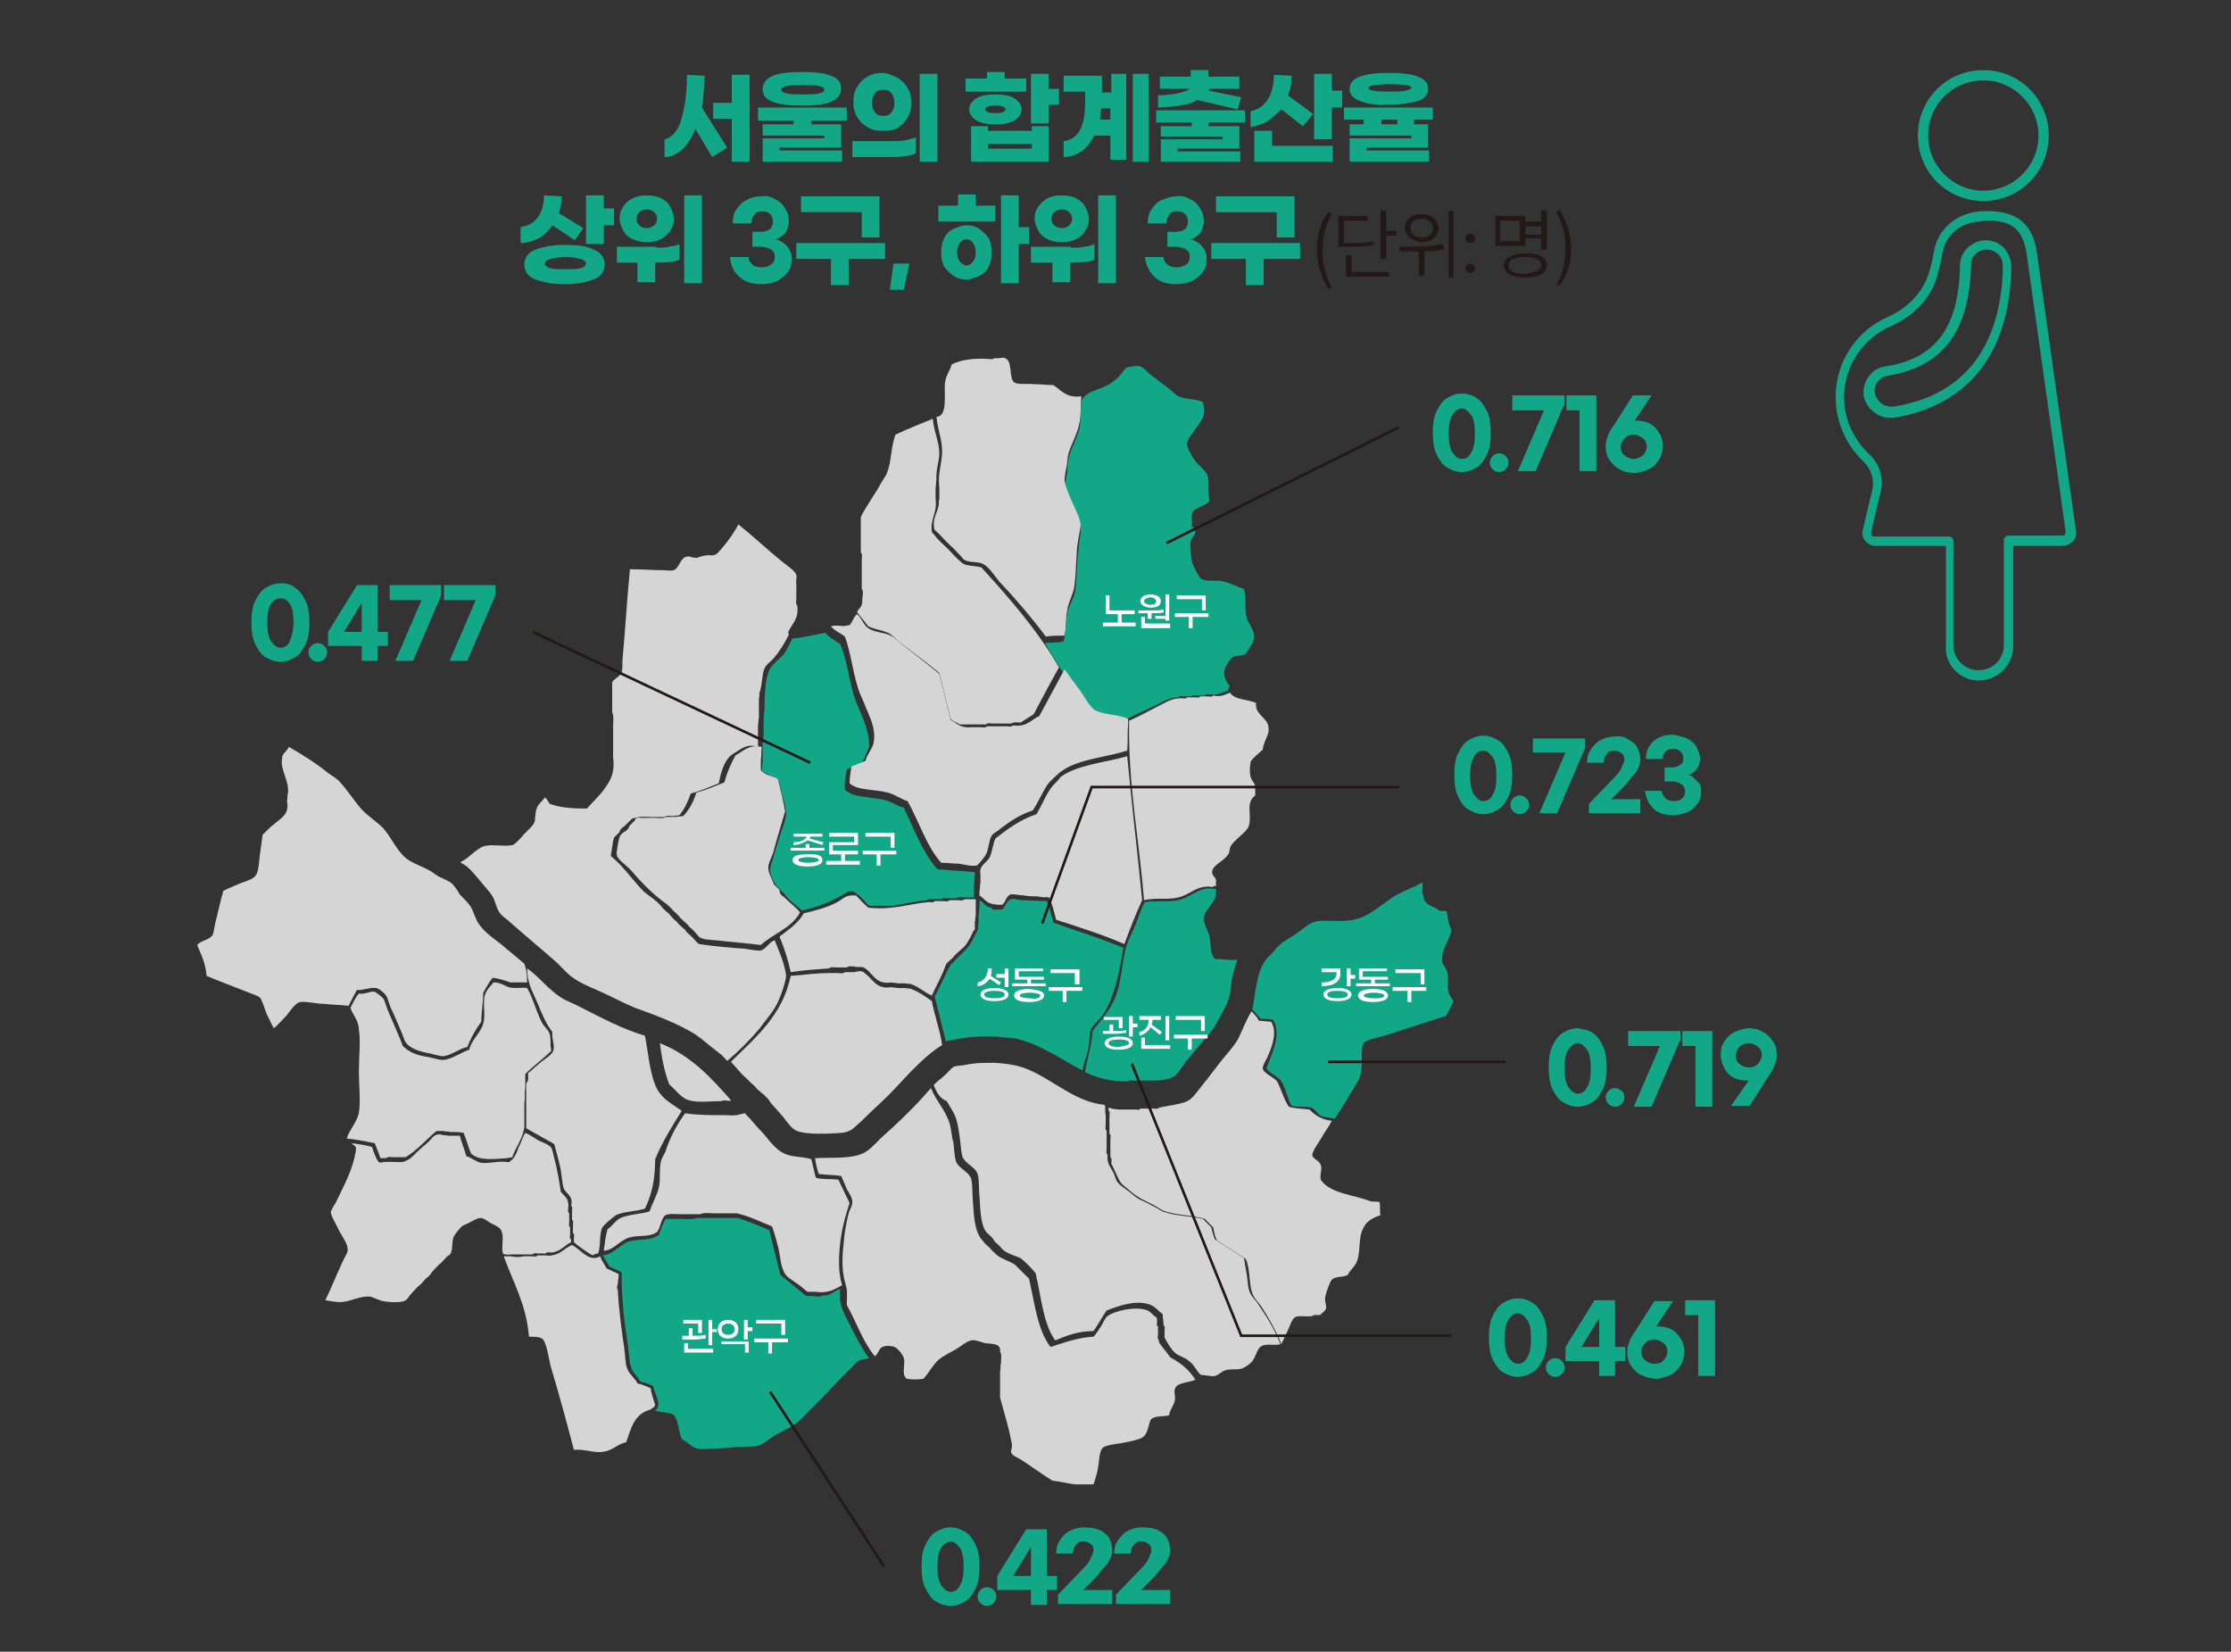 <?xml version="1.0" encoding="utf-8"?>
<!-- Generator: Adobe Illustrator 27.5.0, SVG Export Plug-In . SVG Version: 6.00 Build 0)  -->
<svg version="1.1" id="레이어_1" xmlns="http://www.w3.org/2000/svg" xmlns:xlink="http://www.w3.org/1999/xlink" x="0px"
	 y="0px" width="238.7px" height="176.7px" viewBox="0 0 238.7 176.7" style="enable-background:new 0 0 238.7 176.7;"
	 xml:space="preserve">
<rect x="0" y="0" width="238.7" height="176.7" fill="#333333" stroke="none"/>
<style type="text/css">
	.st0{clip-path:url(#SVGID_00000029725264102350744770000006465212451138590385_);}
	.st1{fill:#12A787;}
	.st2{fill:#231815;}
	.st3{clip-path:url(#SVGID_00000082363113534445741390000007471050645109515162_);fill:#D5D5D6;}
	.st4{clip-path:url(#SVGID_00000082363113534445741390000007471050645109515162_);fill:#12A787;}
	.st5{fill:#FFFFFF;}
	.st6{fill:none;stroke:#231815;stroke-width:0.281;}
	.st7{clip-path:url(#SVGID_00000124856686668991654340000008819368717472132765_);fill:#12A787;}
</style>
<g>
	<g>
		<defs>
			<rect id="SVGID_1_" x="-45.5" y="7.3" width="269.6" height="204.1"/>
		</defs>
		<clipPath id="SVGID_00000089556833904966347600000004567584289605948839_">
			<use xlink:href="#SVGID_1_"  style="overflow:visible;"/>
		</clipPath>
		<g style="clip-path:url(#SVGID_00000089556833904966347600000004567584289605948839_);">
			<path class="st1" d="M75.1,11.5l2.7,4.3l-1.6,1l-1.8-3c-0.4,1-0.9,1.7-1.4,2.2c-0.6,0.5-1.2,0.8-1.9,0.8v-1.9
				c0.5-0.1,0.9-0.4,1.3-1c0.4-0.6,0.6-1.4,0.8-2.4c0.2-1,0.3-2.2,0.3-3.5l1.9,0.1C75.3,9.4,75.3,10.5,75.1,11.5z M80.2,7.9v9.4
				h-1.9v-4.6h-2v-1.7h2v-3H80.2z"/>
			<path class="st1" d="M86.8,12.9v0.4H90v2.5h-6.6v0.3h6.7v1.2h-8.5v-2.5h6.6v-0.3h-6.6v-1.2h3.3v-0.4h-3.8v-1.4h9.5v1.4H86.8z
				 M82.7,10.9c-0.8-0.3-1.1-0.7-1.1-1.4c0-0.6,0.4-1.1,1.1-1.4c0.8-0.3,1.8-0.4,3.1-0.4s2.4,0.1,3.1,0.4c0.8,0.3,1.1,0.7,1.1,1.4
				c0,0.6-0.4,1.1-1.1,1.4s-1.8,0.4-3.1,0.4S83.5,11.2,82.7,10.9z M84.2,9.2c-0.4,0.1-0.6,0.2-0.6,0.4c0,0.2,0.2,0.3,0.6,0.4
				c0.4,0.1,1,0.1,1.7,0.1s1.3,0,1.7-0.1s0.6-0.2,0.6-0.4c0-0.2-0.2-0.3-0.6-0.4c-0.4-0.1-1-0.1-1.7-0.1S84.6,9.1,84.2,9.2z"/>
			<path class="st1" d="M96.8,16.7c-0.5,0.1-0.9,0.1-1.4,0.1h-4.2v-1.7h4.3c0.5,0,0.9,0,1.4-0.1c0.4-0.1,0.8-0.2,1.1-0.3v1.7
				C97.6,16.6,97.2,16.7,96.8,16.7z M96,8.3c0.5,0.3,0.8,0.6,1.1,1.1c0.3,0.5,0.4,1,0.4,1.6s-0.1,1.1-0.4,1.6s-0.6,0.8-1.1,1.1
				S95,14,94.4,14s-1.1-0.1-1.6-0.4s-0.8-0.6-1.1-1.1c-0.3-0.5-0.4-1-0.4-1.6s0.1-1.1,0.4-1.6c0.3-0.5,0.6-0.8,1.1-1.1
				s1-0.4,1.6-0.4S95.5,8.1,96,8.3z M93.6,10c-0.2,0.3-0.3,0.6-0.3,1c0,0.4,0.1,0.7,0.3,1s0.5,0.4,0.9,0.4c0.4,0,0.7-0.1,0.9-0.4
				c0.2-0.3,0.3-0.6,0.3-1s-0.1-0.7-0.3-1c-0.2-0.3-0.5-0.4-0.9-0.4C94.1,9.6,93.8,9.7,93.6,10z M100.3,17.3h-1.9V7.9h1.9V17.3z"/>
			<path class="st1" d="M109.7,9.8h-6.4V8.4h2.3V7.7h1.9v0.7h2.3V9.8z M104.5,12.9c-0.5-0.3-0.8-0.7-0.8-1.2s0.3-0.9,0.8-1.2
				c0.5-0.3,1.2-0.4,2-0.4c0.8,0,1.5,0.1,2,0.4c0.5,0.3,0.8,0.7,0.8,1.2s-0.3,0.9-0.8,1.2c-0.5,0.3-1.2,0.4-2,0.4
				C105.7,13.3,105,13.2,104.5,12.9z M110.4,13.5h1.8v3.8h-8.3v-3.8h1.8V14h4.7V13.5z M105.7,11.4c-0.2,0.1-0.3,0.2-0.3,0.3
				s0.1,0.2,0.3,0.3s0.5,0.1,0.8,0.1s0.6,0,0.8-0.1s0.3-0.2,0.3-0.3s-0.1-0.2-0.3-0.3c-0.2-0.1-0.5-0.1-0.8-0.1
				S105.9,11.3,105.7,11.4z M110.4,15.9v-0.5h-4.7v0.5H110.4z M113.3,11.2h-1.1v2h-1.9V7.9h1.9v1.6h1.1V11.2z"/>
			<path class="st1" d="M118.8,7.9h1.7v9.2h-1.7v-2.6h-1.7c-0.4,0.7-0.8,1.3-1.4,1.7c-0.6,0.4-1.2,0.6-1.9,0.6v-1.7
				c0.7-0.1,1.3-0.4,1.7-1.1c0.4-0.7,0.6-1.7,0.6-3V9.8h-2.3V8.1h4.1v1.8h1V7.9z M118.8,12.8v-1.2h-1c0,0.4-0.1,0.8-0.1,1.2H118.8z
				 M122.9,7.9v9.4h-1.7V7.9H122.9z"/>
			<path class="st1" d="M129.3,13.1v0.4h3.3v2.4H126v0.3h6.7v1.1h-8.5v-2.4h6.6v-0.3h-6.6v-1.1h3.3v-0.4h-3.8v-1.3h9.5v1.3H129.3z
				 M128.1,10.7c-0.5,0.3-1.1,0.5-1.9,0.6c-0.7,0.1-1.5,0.2-2.3,0.2v-1.3c0.7,0,1.4-0.1,2-0.2s1.1-0.3,1.4-0.5h-3.2V8.2h3.3V7.5h1.9
				v0.7h3.3v1.3h-3.2c0,0.1,0,0.1-0.1,0.2l3.5,0.7l-0.4,1.3L128.1,10.7z"/>
			<path class="st1" d="M135.6,13c-0.6,0.3-1.2,0.5-1.8,0.6v-1.7c0.5-0.1,0.9-0.3,1.3-0.6c0.4-0.4,0.7-0.8,0.9-1.4
				c0.2-0.6,0.3-1.2,0.3-1.9l1.9,0.1c0,0.7-0.1,1.4-0.4,2.1l2.7,2l-1.1,1.3l-2.3-1.8C136.6,12.2,136.1,12.6,135.6,13z M136.1,15.6
				h6.5v1.7h-8.4V14h1.9V15.6z M143.6,9.7v1.8h-1.1v3.4h-1.9v-7h1.9v1.8H143.6z"/>
			<path class="st1" d="M151.3,12.8v0.5h1.5v2.5h-6.6v0.3h6.7v1.2h-8.5v-2.5h6.6v-0.3h-6.6v-1.2h1.5v-0.5h-2.1v-1.3h9.5v1.3H151.3z
				 M145.5,10.8c-0.8-0.3-1.1-0.7-1.1-1.3s0.4-1.1,1.1-1.3c0.8-0.3,1.8-0.4,3.1-0.4c1.3,0,2.4,0.1,3.1,0.4c0.8,0.3,1.1,0.7,1.1,1.3
				s-0.4,1.1-1.1,1.3s-1.8,0.4-3.1,0.4C147.3,11.3,146.3,11.1,145.5,10.8z M147,9.1c-0.4,0.1-0.6,0.2-0.6,0.3s0.2,0.3,0.6,0.3
				c0.4,0.1,1,0.1,1.7,0.1c0.7,0,1.3,0,1.7-0.1c0.4-0.1,0.6-0.2,0.6-0.3s-0.2-0.3-0.6-0.3s-1-0.1-1.7-0.1S147.4,9.1,147,9.1z
				 M149.5,12.8h-1.7v0.5h1.7V12.8z"/>
		</g>
		<g style="clip-path:url(#SVGID_00000089556833904966347600000004567584289605948839_);">
		</g>
	</g>
	<g>
		<path class="st1" d="M57.6,25.5c-0.6,0.3-1.2,0.5-1.9,0.5v-1.7c0.5-0.1,0.9-0.2,1.3-0.5c0.4-0.3,0.7-0.7,0.9-1.2
			c0.2-0.5,0.3-1.1,0.3-1.7l1.9,0.1c0,0.6-0.1,1.2-0.3,1.8l2.6,1.6l-0.9,1.3l-2.4-1.6C58.7,24.7,58.2,25.2,57.6,25.5z M63.5,26.7
			c0.8,0.3,1.2,0.9,1.2,1.6s-0.4,1.3-1.2,1.6c-0.8,0.3-1.8,0.5-3.1,0.5s-2.3-0.2-3.1-0.5c-0.8-0.3-1.2-0.9-1.2-1.6s0.4-1.3,1.2-1.6
			s1.8-0.5,3.1-0.5S62.8,26.3,63.5,26.7z M62.1,28.7c0.4-0.1,0.6-0.3,0.6-0.5c0-0.2-0.2-0.4-0.6-0.5s-0.9-0.2-1.6-0.2
			s-1.2,0.1-1.6,0.2c-0.4,0.1-0.6,0.3-0.6,0.5c0,0.2,0.2,0.4,0.6,0.5c0.4,0.1,0.9,0.1,1.6,0.1S61.7,28.8,62.1,28.7z M65.7,22.3v1.8
			h-1.1v2h-1.9v-5.2h1.9v1.4H65.7z"/>
		<path class="st1" d="M70.2,26.5c0.5,0,0.9,0,1.4-0.1c0.4-0.1,0.8-0.1,1.1-0.3v1.7c-0.5,0.2-1.3,0.3-2.5,0.3h-0.1v2.1h-1.9v-2.1H66
			v-1.7H70.2z M67.7,25.6c-0.4-0.2-0.8-0.5-1-0.9c-0.2-0.4-0.4-0.8-0.4-1.3c0-0.5,0.1-0.9,0.4-1.3c0.2-0.4,0.6-0.7,1-0.9
			c0.4-0.2,0.9-0.3,1.5-0.3s1.1,0.1,1.5,0.3c0.4,0.2,0.8,0.5,1,0.9s0.4,0.8,0.4,1.3c0,0.5-0.1,0.9-0.4,1.3s-0.6,0.7-1,0.9
			s-0.9,0.3-1.5,0.3S68.2,25.8,67.7,25.6z M68.4,22.7c-0.2,0.2-0.3,0.4-0.3,0.7c0,0.3,0.1,0.5,0.3,0.7c0.2,0.2,0.5,0.3,0.8,0.3
			s0.6-0.1,0.8-0.3s0.3-0.4,0.3-0.7c0-0.3-0.1-0.5-0.3-0.7s-0.5-0.3-0.8-0.3S68.6,22.5,68.4,22.7z M75.1,20.9v9.4h-1.9v-9.4H75.1z"
			/>
		<path class="st1" d="M82.9,21.3c0.5,0.2,0.8,0.5,1.1,1c0.3,0.4,0.4,0.9,0.4,1.4c0,0.3-0.1,0.6-0.2,0.9c-0.1,0.3-0.3,0.5-0.6,0.7
			s-0.5,0.3-0.7,0.3c0.3,0,0.6,0.2,0.8,0.3c0.3,0.2,0.5,0.4,0.7,0.7s0.3,0.6,0.3,1c0,0.6-0.1,1.1-0.4,1.5c-0.3,0.4-0.7,0.7-1.2,1
			c-0.5,0.2-1.1,0.3-1.7,0.3c-1,0-1.8-0.3-2.3-0.8c-0.6-0.5-0.9-1.2-1-2.1h2c0,0.4,0.2,0.6,0.4,0.8c0.2,0.2,0.6,0.3,1,0.3
			s0.7-0.1,1-0.3c0.3-0.2,0.4-0.5,0.4-0.8c0-0.4-0.1-0.6-0.4-0.8c-0.3-0.2-0.7-0.3-1.1-0.3h-0.9v-1.6h0.9c0.4,0,0.7-0.1,1-0.3
			c0.2-0.2,0.3-0.5,0.3-0.8c0-0.3-0.1-0.6-0.3-0.8s-0.5-0.3-0.9-0.3c-0.4,0-0.6,0.1-0.8,0.4c-0.2,0.2-0.3,0.5-0.3,0.9h-2
			c0-0.6,0.1-1.1,0.4-1.5c0.3-0.4,0.6-0.8,1.1-1c0.5-0.3,1-0.4,1.6-0.4C81.9,20.9,82.4,21,82.9,21.3z"/>
		<path class="st1" d="M94.7,27.7h-3.9v2.8h-1.9v-2.8h-3.7V26h9.5V27.7z M92.2,22.7h-6.5V21h8.4v4.4h-1.9V22.7z"/>
		<path class="st1" d="M96.7,31h-1.5l0.4-2.8h1.7L96.7,31z"/>
		<path class="st1" d="M104.4,22h2.1v1.7h-6.1V22h2.1v-1.2h1.9V22z M104.8,24.5c0.4,0.3,0.7,0.6,1,1c0.2,0.4,0.3,0.9,0.3,1.5
			c0,0.6-0.1,1.1-0.3,1.5c-0.2,0.4-0.5,0.8-1,1s-0.9,0.4-1.4,0.4s-1-0.1-1.4-0.4s-0.7-0.6-1-1c-0.2-0.4-0.3-0.9-0.3-1.5
			c0-0.6,0.1-1.1,0.3-1.5c0.2-0.4,0.5-0.8,1-1s0.9-0.4,1.4-0.4S104.4,24.2,104.8,24.5z M104.1,28c0.2-0.2,0.3-0.6,0.3-1
			s-0.1-0.7-0.3-1s-0.4-0.4-0.7-0.4s-0.5,0.1-0.7,0.4s-0.3,0.6-0.3,1s0.1,0.7,0.3,1c0.2,0.2,0.4,0.4,0.7,0.4S103.9,28.2,104.1,28z
			 M110.1,26.1H109v4.2h-1.9v-9.4h1.9v3.4h1.1V26.1z"/>
		<path class="st1" d="M114.6,26.5c0.5,0,0.9,0,1.4-0.1c0.4-0.1,0.8-0.1,1.1-0.3v1.7c-0.5,0.2-1.3,0.3-2.5,0.3h-0.1v2.1h-1.9v-2.1
			h-2.3v-1.7H114.6z M112.1,25.6c-0.4-0.2-0.8-0.5-1-0.9s-0.4-0.8-0.4-1.3c0-0.5,0.1-0.9,0.4-1.3s0.6-0.7,1-0.9
			c0.4-0.2,0.9-0.3,1.5-0.3c0.6,0,1.1,0.1,1.5,0.3c0.4,0.2,0.8,0.5,1,0.9c0.2,0.4,0.4,0.8,0.4,1.3c0,0.5-0.1,0.9-0.4,1.3
			c-0.2,0.4-0.6,0.7-1,0.9s-0.9,0.3-1.5,0.3C113,25.9,112.5,25.8,112.1,25.6z M112.8,22.7c-0.2,0.2-0.3,0.4-0.3,0.7
			c0,0.3,0.1,0.5,0.3,0.7c0.2,0.2,0.5,0.3,0.8,0.3s0.6-0.1,0.8-0.3c0.2-0.2,0.3-0.4,0.3-0.7c0-0.3-0.1-0.5-0.3-0.7
			c-0.2-0.2-0.5-0.3-0.8-0.3S113,22.5,112.8,22.7z M119.4,20.9v9.4h-1.9v-9.4H119.4z"/>
		<path class="st1" d="M127.3,21.3c0.5,0.2,0.8,0.5,1.1,1c0.3,0.4,0.4,0.9,0.4,1.4c0,0.3-0.1,0.6-0.2,0.9c-0.1,0.3-0.3,0.5-0.6,0.7
			c-0.2,0.2-0.5,0.3-0.7,0.3c0.3,0,0.6,0.2,0.8,0.3c0.3,0.2,0.5,0.4,0.7,0.7c0.2,0.3,0.3,0.6,0.3,1c0,0.6-0.1,1.1-0.4,1.5
			c-0.3,0.4-0.7,0.7-1.2,1c-0.5,0.2-1.1,0.3-1.7,0.3c-1,0-1.8-0.3-2.3-0.8s-0.9-1.2-1-2.1h2c0,0.4,0.2,0.6,0.4,0.8
			c0.2,0.2,0.6,0.3,1,0.3c0.4,0,0.7-0.1,1-0.3c0.3-0.2,0.4-0.5,0.4-0.8c0-0.4-0.1-0.6-0.4-0.8c-0.3-0.2-0.7-0.3-1.1-0.3h-0.9v-1.6
			h0.9c0.4,0,0.7-0.1,1-0.3c0.2-0.2,0.3-0.5,0.3-0.8c0-0.3-0.1-0.6-0.3-0.8s-0.5-0.3-0.9-0.3c-0.4,0-0.6,0.1-0.8,0.4
			s-0.3,0.5-0.3,0.9h-2c0-0.6,0.1-1.1,0.4-1.5c0.3-0.4,0.6-0.8,1.1-1s1-0.4,1.6-0.4C126.3,20.9,126.8,21,127.3,21.3z"/>
		<path class="st1" d="M139,27.7h-3.8v2.8h-1.9v-2.8h-3.7V26h9.5V27.7z M136.6,22.7h-6.5V21h8.4v4.4h-1.9V22.7z"/>
	</g>
	<g>
		<path class="st2" d="M140.9,26.7c0-1.6,0.4-2.9,1.2-4l0.4,0.2c-0.7,1.1-1,2.5-1,3.9s0.3,2.7,1,3.9l-0.4,0.2
			C141.3,29.5,140.9,28.2,140.9,26.7z"/>
		<path class="st2" d="M147,26.2c-1,0.2-1.8,0.2-3.3,0.2h-0.5v-3.3h3.1v0.5h-2.5V26c1.4,0,2.2,0,3.2-0.2L147,26.2z M144.5,29.1h4.1
			v0.5H144v-2.3h0.6V29.1z M149.4,24.7v0.5h-1.1v2.5h-0.6v-5.2h0.6v2.2H149.4z"/>
		<path class="st2" d="M154.5,26.7c-0.7,0.1-1.4,0.2-2.1,0.2v2.6h-0.6v-2.6c-0.7,0-1.4,0-2,0l-0.1-0.5c1.3,0,3.1,0,4.7-0.3
			L154.5,26.7z M150.3,24.4c0-0.9,0.7-1.5,1.8-1.5c1,0,1.8,0.6,1.8,1.5c0,0.9-0.7,1.5-1.8,1.5C151.1,25.8,150.3,25.2,150.3,24.4z
			 M150.9,24.4c0,0.6,0.5,1,1.2,1c0.7,0,1.2-0.4,1.2-1c0-0.6-0.5-1-1.2-1C151.4,23.4,150.9,23.8,150.9,24.4z M155.5,22.6v7.1H155
			v-7.1H155.5z"/>
		<path class="st2" d="M156.8,25.5c0-0.3,0.2-0.5,0.5-0.5c0.3,0,0.5,0.2,0.5,0.5c0,0.3-0.2,0.5-0.5,0.5
			C157,26,156.8,25.8,156.8,25.5z M156.8,28.7c0-0.3,0.2-0.5,0.5-0.5c0.3,0,0.5,0.2,0.5,0.5c0,0.3-0.2,0.5-0.5,0.5
			C157,29.2,156.8,29,156.8,28.7z"/>
		<path class="st2" d="M163.2,26.3H160v-3.2h3.2v0.6h1.7v-1.2h0.6v4.2h-0.6v-1.2h-1.7V26.3z M162.6,23.6h-2.1v2.2h2.1V23.6z
			 M165.5,28.4c0,0.8-0.9,1.3-2.3,1.3c-1.4,0-2.3-0.5-2.3-1.3s0.9-1.3,2.3-1.3C164.6,27,165.5,27.5,165.5,28.4z M164.9,28.4
			c0-0.6-0.7-0.9-1.8-0.9c-1.1,0-1.7,0.3-1.7,0.9s0.7,0.9,1.7,0.9C164.2,29.2,164.9,28.9,164.9,28.4z M163.2,24.2v0.9h1.7v-0.9
			H163.2z"/>
		<path class="st2" d="M166.5,30.5c0.7-1.1,1-2.5,1-3.9s-0.3-2.7-1-3.9l0.4-0.2c0.7,1.2,1.2,2.5,1.2,4c0,1.6-0.4,2.9-1.2,4
			L166.5,30.5z"/>
	</g>
	<g>
		<defs>
			<rect id="SVGID_00000080897091584904575600000009900332454463050372_" x="-45.5" y="7.3" width="269.6" height="204.1"/>
		</defs>
		<clipPath id="SVGID_00000132076572661043108660000011408680272202589076_">
			<use xlink:href="#SVGID_00000080897091584904575600000009900332454463050372_"  style="overflow:visible;"/>
		</clipPath>
		<path style="clip-path:url(#SVGID_00000132076572661043108660000011408680272202589076_);fill:#D5D5D6;" d="M115.7,42.4
			c-0.1,0.9,0,1.9-0.2,2.8c-0.2,1.2-0.9,2.3-1.2,3.4c-0.1,0.4-0.1,0.9-0.2,1.4c-0.1,0.5-0.2,1-0.2,1.4c0.1,0.7,0.6,1.4,0.9,2.1
			c0.2,0.6,0.8,1.6,0.8,2.2c0.1,0.5-0.1,1.2-0.2,1.8c-0.1,0.6-0.2,1.2-0.2,1.8c-0.1,1.3-0.1,2.6-0.3,3.7c-0.2,0.8-0.6,1.5-0.7,2.2
			c-0.2,0.9-0.1,1.9-0.3,2.8c-0.7,0-1.4,0-2,0.1c-1.5-2-3.2-4-5-5.9c-0.5-0.6-1.1-1.6-1.8-1.9c-0.7-0.3-1.8,0-2.2-0.7
			c-0.5-0.5-0.9-1-1.4-1.4c0-0.1-0.1-0.1-0.2-0.2c-0.4-0.4-0.8-0.9-1.3-1.3c-0.3-1,0.2-1.7,0.4-2.5c0.1-0.2,0-0.6,0.1-0.8v-1.3
			c-0.2-1.4,0.3-2.6,0.3-3.8c0-1.3-0.5-2.4-0.6-3.7c1.2-0.1,0.8-2.2,0.9-3.6c0.1-0.9,0.6-1.4,0.7-2c1-0.5,2.3-0.7,3.9-0.6
			c0.2,0,0.6,0.1,0.7-0.1c0.4,0.1,0.8-0.1,1.1,0c0.9,0.3,0.4,2.1,1,2.6c0.5,0.3,1.4,0.1,2.1,0.2c0.8,0,1.5,0.1,2.1,0.1
			C113.6,41.8,114.1,42.6,115.7,42.4"/>
		<path style="clip-path:url(#SVGID_00000132076572661043108660000011408680272202589076_);fill:#D5D5D6;" d="M113.5,83.1
			c1.8-1.3,4.7-1.5,7.1-2.2c0.5,5.2,1.1,10.3,1.6,15.4c-0.7,1.5-1.3,3.1-1.9,4.7c-2.3-1-4.8-1.8-7.3-2.6c-0.2-0.8-0.4-1.6-0.7-2.3
			c-0.1-0.2-0.4-0.1-0.7-0.1c-0.1-0.1-0.4,0-0.5-0.1c-0.5,0-1,0-1.5-0.1c-0.5,0-1.2-0.2-1.5-0.1c-0.5,0.2-0.5,0.9-0.9,1.1h-0.5
			c-0.1-0.1-0.4,0-0.5-0.1c-0.7-0.1-0.9-0.6-1.4-0.9v-0.6c0.1-0.1,0-0.5,0.1-0.7v-1c-0.2-0.9,0.7-1.2,1-1.8c0.3-0.7,0.3-1.3,0.6-2
			c1.3-1,2.6-2,4.4-2.6c0.6-1,1-2.1,1.7-3C112.8,83.9,113.2,83.5,113.5,83.1"/>
		<path style="clip-path:url(#SVGID_00000132076572661043108660000011408680272202589076_);fill:#D5D5D6;" d="M73.3,119.1
			c1.3,0.2,2.7,0.2,4.1,0.2c0.6,0,1.3,0.1,1.8-0.1c0.2,0,0.3-0.1,0.5-0.1c0.7,0.7,1.3,1.5,2,2.2c0.6,0.7,1.3,1.7,2.2,2.1
			c0.8,0.4,1.8,0.3,2.9,0.6c0.2,0.7,0.3,1.4,0.5,2c0.7,0.2,1.6,0.1,2.4,0.2c0.4,0.8,0.8,1.7,1.2,2.5c-0.4,1.2-0.8,2.6-1,4.2
			c-0.2,1.8-0.2,3.3,0.2,4.6c-0.8,0.4-1.4,0.9-2.8,0.7h-0.9c-0.4-0.3-0.8-0.7-1.3-1c-0.4-0.3-1-0.6-1.2-1.1
			c-0.4-0.7-0.4-1.7-0.6-2.5c-0.2-0.8-0.4-1.6-0.7-2.4c-1.3-0.5-2.4-1.1-3.8-1.4h-2.4c-0.5,0-1.1-0.1-1.5,0.1h-2
			c-0.6,0-1.3-0.1-1.7,0.1c-0.5,0.4-0.5,1.3-0.9,1.8c-0.8,0.6-2,0.3-3,0.6c-1,0.3-1.7,1.4-2.7,1.4c0.1-0.8,0.2-1.6,0.4-2.3
			c0.5-0.3,0.8-0.9,1.4-1.2c0.9-0.4,2.1-0.4,3.1-0.7c0.3-0.9,0.8-1.7,1-2.6c0.2-0.9,0-1.7,0.2-2.7c0.1-0.4,0.3-0.7,0.5-1.1
			C71.7,121.6,72.5,120.2,73.3,119.1"/>
		<path style="clip-path:url(#SVGID_00000132076572661043108660000011408680272202589076_);fill:#D5D5D6;" d="M75.9,59.4
			c0.8,0.1,0.9-0.3,1.3-0.7c0.7-0.8,1.4-1.8,1.8-2.6c1.5,1.2,3.1,2.7,4.7,4c0.4,0.3,1.4,1,1.5,1.4c0.1,0.3-0.1,0.7,0,0.9V64
			c0,0.2-0.1,0.6,0.1,0.8c0.2,1.5-0.6,1.9-1,2.9c0.1,0,0.1,0.1,0.1,0.2c-0.5,1-1,1.8-1.7,2.6c-0.3,0.3-0.8,0.7-0.9,1
			c-0.3,0.7-0.2,1.5-0.5,2.5c-0.1,0.1,0,0.5-0.1,0.7v1.1v1c-0.1,0.1,0,0.5-0.1,0.7v1.1v1.3c-1-0.3-1.5,0-2.1,0.4
			c-0.3,0.2-0.7,0.4-0.9,0.6c-0.7,0.7-1,1.9-1.2,2.9c-1,0.4-1.9,0.8-3,1.1c-0.3,0.9-0.7,1.7-1.2,2.3c-0.1,0.1-0.4,0-0.6,0.1
			c-0.3,0-0.8-0.1-1,0.1h-1.4c-0.5,0-1.2-0.1-1.7,0.1c-0.3,0-0.4,0.1-0.6,0.3c-0.2,0.2-0.4,0.4-0.6,0.6c-0.2,0.1-0.4,0.3-0.5,0.5
			v0.1c-0.2,0.2-0.4,0.4-0.6,0.6c-0.2,0.6-0.2,1.4-0.4,2.1c-0.7-0.5-1.4-1.1-2.1-1.6c-0.7-0.5-1.6-1-2.2-1.6
			c-0.3-0.4-0.4-0.9-0.8-1.2c-1,0-1.2-0.8-1.6-1.4c1.1,0.5,2.6,0.6,4.2,0.6c0.6-0.7,1.5-1.5,2-2.3c0.6-0.8,1-1.7,0.8-3.2v-1v-2.2
			c0-0.5,0.1-1.2-0.1-1.6v-3.2c0.2-0.4,0.8-0.6,1-1c0.1-0.3,0.1-0.9,0.1-1.4c0.3-3.2,0.5-6.7,0.8-9.7c1.2,0,2.5,0.1,3.5,0.1
			c0.4,0,0.8,0.1,1.2,0c0.7-0.3,0.7-1.8,1.9-1.4c0.1,0.1,0.4,0,0.5,0.1C75.3,59.4,75.6,59.4,75.9,59.4"/>
		<path style="clip-path:url(#SVGID_00000132076572661043108660000011408680272202589076_);fill:#D5D5D6;" d="M99.8,44.8
			c0.1,1.3,0.7,2.5,0.7,3.7c0,0.9-0.4,1.8-0.3,2.8c-0.1,0.2,0,0.6-0.1,0.8v1.3c0.2,1.5-0.6,2.1-0.4,3.5c0.1,0.2,0.3,0.3,0.4,0.5
			c0.4,0.5,0.9,0.9,1.3,1.3c0.5,0.5,0.9,1,1.4,1.4c0.4,0.5,1.5,0.4,2.2,0.6c3,3.3,6,6.7,8.3,10.7c-0.9,1.6-1.8,3.3-2.7,5
			c-0.5,0.3-0.9,0.6-1.4,0.9c-0.3,0-0.7-0.1-1,0.1h-0.9h-1.1c-0.2,0-0.6-0.1-0.7,0.1h-0.9h-1.1h-0.8c-0.3-0.2-0.7-0.3-1-0.6
			c-0.4-1.6-0.8-3.3-1.2-4.9c-1.3-1.1-2.7-2.1-4-3.1c-0.4-0.3-0.9-0.8-1.3-1.1c-0.7-0.4-1.5-0.4-2.3-0.8c-0.4-0.5-0.8-1-1.2-1.5
			c0.1-0.3,0.4-0.5,0.5-0.8c0.1-0.2,0-0.6,0.1-0.9c0-0.3,0.1-0.6-0.1-0.8v-1.6v-1.5c0-0.2,0.1-0.6-0.1-0.8v-1.6v-1.5v-0.7
			c0.6-1.2,1.5-2.4,2.1-3.5c0.2-0.4,0.6-0.9,0.7-1.2c0.5-1.3,0.4-2.7,0.9-4.1C97.3,45.8,98.6,45.3,99.8,44.8"/>
		<path style="clip-path:url(#SVGID_00000132076572661043108660000011408680272202589076_);fill:#12A787;" d="M136.6,101.4
			c0.6-0.7,1.4-1,2.2-1.6c0.9-0.6,1.4-1.3,2.7-1.3c1.1,0,2.3,0.1,3.3-0.1c1.9-0.4,3-1.7,4.5-2.6c0.9-0.5,2-0.9,2.9-1.4V95
			c0,0.3-0.1,0.6,0.1,0.8c0,1.1,1.1,1.1,1.7,1.6c0.2,0.1,0.5,0,0.8,0.1c0.1,0.7,0.2,1.5,0.5,2c-0.2,1.1-1.1,2-1,3.3
			c0,0.4,0.5,0.8,0.6,1.4c0.1,0.7-0.1,1.4,0.1,2c0.1,0.4,0.5,0.7,0.5,1c-0.3,0.5-0.5,1-0.8,1.5c-1.4,0.4-2.8,0.9-4.4,1.4
			c-0.7,0.2-1.4,0.5-2.2,0.7c-0.6,0.2-1.9,0.4-2.2,0.8c-0.2,0.3-0.2,1-0.2,1.6c0,0.6,0,1.2-0.1,1.6c-0.1,0.6-0.4,1-0.7,1.5
			c-0.7,1.2-1.3,2.2-2.1,3.4c-0.5-0.2-0.9-0.1-1.4-0.3c-0.5-0.2-0.7-0.8-1.1-0.9c-0.6-0.2-1.3,0-2.1-0.2c-0.5-0.8-0.6-1.8-1.1-2.6
			c-0.4-0.6-1.2-0.8-1.6-1.4c0.5-1.5,1.7-3.6,0.7-5.2c-0.4-0.1-0.8-0.1-1.3-0.1c-0.3-0.3-0.6-0.7-0.9-1c0.4-2.2,0.5-4.7,1.9-5.8
			C136.2,101.9,136.4,101.6,136.6,101.4"/>
		<path style="clip-path:url(#SVGID_00000132076572661043108660000011408680272202589076_);fill:#D5D5D6;" d="M99.9,116.1
			c0.3-0.4,0.7-0.6,1.1-1c0.4-0.3,0.7-0.8,1.1-1c0.3-0.1,0.9-0.1,1.3-0.2c1-0.2,1.8-0.2,3-0.2c1.6,0.1,2.7,0.3,3.8,0.8
			c2.7,1.2,4.9,3.4,8,3.7c0.1,0.3,0,0.7,0.1,1.1v1c0,0.2-0.1,0.5,0.1,0.7v0.9v1c0,0.2-0.1,0.5,0.1,0.6c-0.1,1,0.3,1.3,0.6,1.9
			c0.2,0.4,0.3,0.9,0.5,1.1c0.2,0.3,0.7,0.6,1.1,0.9c0.4,0.3,0.8,0.7,1.2,0.9c0.4,0.2,0.9,0.4,1.4,0.7c0.5,0.2,0.9,0.6,1.4,0.7
			c1.2,0.4,2.8,0.4,4,0.7c0.3,0.3,0.6,0.6,0.9,0.9c0.1,0.4,0.2,0.9,0.4,1.3c1,0.7,2.1,1.3,3.1,2c0.1,0.6,0.2,1.3,0.3,1.8
			c0.1,0.6,0.1,1.3,0.3,1.8c0.1,0.3,0.4,0.7,0.7,1c1,1.5,1.9,2.8,2.6,4.6c-0.6,0.2-1.5-0.1-2,0.2c-0.5,0.2-0.6,1.1-1,1.6
			c-0.2,0.3-0.8,0.7-1.1,0.8c-0.6,0.2-1.3,0-1.8,0.2c-0.4,0.1-0.7,0.5-1.1,0.6c-0.4,0.1-0.9-0.1-1.5-0.1c-0.5-0.4-0.7-1.1-1.3-1.5
			c-0.4-0.4-1.1-0.5-1.5-0.9c-0.3-0.2-0.9-1.2-1.1-1.6v-0.8c0-0.2,0.1-0.4-0.1-0.5c0-0.4-0.1-0.7-0.1-1.2c-0.4-0.3-0.8-0.8-1.3-1
			c-1.5-0.6-3.4,0.1-4.7,0.6c-0.5,0.7-0.9,1.5-1.4,2.2c-1.7,0-2.9,0.5-4.1,1c-1.3-1.8-1.5-4.7-2.1-7.2c-0.5-0.6-1-1.1-1.6-1.6
			c-0.7-0.3-1.5-0.5-2-1c-0.2-0.3-0.5-0.5-0.8-0.8c0-0.1-0.1-0.1-0.1-0.2c-0.2-0.3-0.5-0.5-0.7-0.7c-0.7-0.8-0.7-2.4-0.8-3.9
			c-0.1-0.8,0-1.7-0.2-2.4c-0.2-0.7-1.3-1.1-1.6-1.8c-0.2-0.6-0.2-1.3-0.3-2c-0.1-0.7-0.2-1.5-0.4-2.1c-0.2-0.7-0.7-1.3-1-1.9
			C100.5,117.5,100.2,116.8,99.9,116.1"/>
		<path style="clip-path:url(#SVGID_00000132076572661043108660000011408680272202589076_);fill:#D5D5D6;" d="M30.9,79.9
			c1.4,0.8,3,1.8,4.2,2.8c0.4,0.3,1,0.6,1.3,1c0.4,0.4,0.8,1,1.2,1.5c0.4,0.5,0.8,1.1,1.2,1.5c0.7,0.7,1.5,1.2,2.2,1.9
			c0.8,0.9,1.3,2.1,2.2,3c0.7,0.7,1.8,1,2.7,1.5c0.4,0.2,0.7,0.5,1.1,0.7c0.4,0.2,0.9,0.4,1.2,0.6c0.4,0.3,0.7,0.8,1,1.3
			c0.4,0.4,0.8,0.8,1.1,1.2c0.4,0.6,0.5,1.3,0.9,1.9c0.6,0.9,1.6,1.6,2.4,2.2c0.8,0.7,1.7,1.4,2.5,2.1c0.2,0.5,0.3,1.2,0.3,1.9v0.1
			h-1.8c-0.6-0.2-1.1-0.4-1.9-0.5c-0.4,0.5-0.7,1.1-1,1.6c0,1.1-0.2,2-0.2,3.1c-0.6,0.8-1.1,1.7-1.5,2.7c-0.9,0.2-1.7,0.9-2.6,1
			c-0.3,0-1-0.2-1.4-0.3c-1.1-0.2-2.1-0.5-2.6-1.2c-0.2-0.3-0.3-0.8-0.5-1.2c-0.4-0.9-0.7-1.7-1.1-2.5c-0.2-0.5-0.3-1-0.5-1.3
			c-0.2-0.3-0.8-0.8-1.1-0.8c-0.6-0.1-1.5,0.3-2,0.2c-0.3,0.5-0.6,1.1-0.9,1.7c-0.9-0.1-1.7-0.1-2.6-0.2c-0.7,0-2-0.3-2.6-0.2
			c-0.5,0.1-1.1,1-1.4,1.4c-0.5,0.5-0.9,1-1.4,1.4c-0.3-0.5-0.5-1-0.8-1.6c-0.2-0.5-0.4-1.3-0.7-1.7c-0.3-0.2-0.9-0.4-1.4-0.6
			c-1.5-0.6-2.9-1.1-4.3-1.7c-0.1-1.4-0.6-2.3-1-3.3c0.4-0.5,1.2-0.5,1.6-1c0.2-0.3,0.2-0.8,0.3-1.2c0.3-1.2,0.6-2.6,0.9-3.6
			c0.6-0.3,1.1-0.5,1.8-0.8c0.5-0.2,1.4-0.4,1.7-0.9c0.3-0.5,0.3-1.4,0.4-2.1c0.1-0.8,0.2-1.5,0.3-2.2c0.4-0.4,0.8-0.8,1.3-1.2
			c0.7-0.6,1.6-1,1.3-2.4c0.1-0.2,0-0.6,0.1-0.8c0.2-1.4-0.9-2.6-0.6-3.8C30.1,80.7,30.7,80.4,30.9,79.9"/>
		<path style="clip-path:url(#SVGID_00000132076572661043108660000011408680272202589076_);fill:#D5D5D6;" d="M59,134.3
			c1-0.1,1.4-0.8,2.2-1.1c0.9,0.4,1.8,1.9,3,1.2c0.2,0.5,0.5,0.9,0.7,1.3c0.4,0.2,0.9,0.4,1.3,0.6c0,0.4-0.1,0.7-0.1,1.1
			c-0.1,0.1-0.1,0.5,0,0.6c0.1,2,0.4,4.3,0.7,6.3c0.1,0.7,0.1,1.6,0.3,2.1c0.2,0.6,0.9,1.1,1.1,1.6c0.5,0.1,0.9,0.3,1.4,0.5
			c0.1,0.6,0.3,1.2,0.5,1.8c-0.1,0.3-0.3,0.3-0.5,0.5c-1.7,0.4-2.1,2-2.6,3.5c-0.8,0.1-1.5,0.9-2.4,1c-1,0.2-2-0.3-3.2-0.2
			c-0.7-2.7-1.6-6-2.5-9c-0.2-0.8-0.4-2.5-0.9-2.9c-0.3-0.2-1-0.2-1.4-0.2c-0.3-3.5-1.7-5.8-2.7-8.6h0.8c0.3,0.1,1,0.1,1.3,0h0.9
			c0.2,0,0.5,0.1,0.6-0.1h0.8C58.6,134.3,58.9,134.4,59,134.3"/>
		<path style="clip-path:url(#SVGID_00000132076572661043108660000011408680272202589076_);fill:#D5D5D6;" d="M61,132
			c0,0.2-0.1,0.5,0.1,0.6v0.3c-0.7,0.3-1.1,1-2.1,1.1c-0.2,0-0.5-0.1-0.6,0.1h-0.8c-0.2,0-0.5-0.1-0.6,0.1H56h-1.2
			c-0.3,0-0.7,0.1-1-0.1c-0.2-0.9,0.2-1.8-0.2-2.5c-0.1-0.3-0.8-0.6-1-0.7c-0.4-0.2-0.8-0.6-1.2-0.6c-0.3,0-0.8,0.3-1,0.4
			c-0.3,0.2-0.7,0.3-1,0.5c-0.2,0.2-0.8,0.9-0.9,1.2c-0.2,0.7,0,1.7-0.5,1.9c-0.3,0.2-0.5,0.5-0.8,0.8c-0.4,0.3-0.7,0.7-1,1
			c-0.1,0.2-0.2,0.3-0.4,0.5c-0.3,0.2-0.5,0.5-0.8,0.8c-0.4,0.3-0.7,0.7-1,1c-0.3,0.3-0.4,0.7-0.8,0.8c-0.6,0.2-1.7,0.1-2.2,0
			c-0.6-0.1-1.1-0.5-1.6-0.5c-1.1,0-2,0.6-3,0.6c-0.5,0-1-0.1-1.6-0.2c0.6-1.2,1.2-2.7,1.8-4c0.2-0.5,0.6-1,0.6-1.4
			c0-0.6-0.5-1.3-0.9-2c-0.2-0.5-0.9-1.6-0.9-2c0-0.2,0.3-0.7,0.5-1c0.9-1.9,1.9-3.6,2.2-5.8c0-0.3-0.3-0.4-0.5-0.6
			c0.8,0.1,1.5,0.2,2.2,0.4c0.2,0.6,0.4,1.2,0.7,1.6c0.1,0.1,0.5,0.1,0.5,0h1.1c0.4,0,1,0.1,1.3-0.1c0.6-0.2,1.1-0.9,1.7-1.4
			c0.2-0.2,0.5-0.4,0.8-0.7c0.4-0.4,0.6-0.9,1.4-0.7c0.1,0.1,0.4,0,0.6,0.1h1.3c0.2,0.8,0.5,1.5,0.7,2.2c0.5,0.1,1,0.6,1.6,0.7
			c0.8,0.1,1.7-0.2,2.6-0.1c0.2,0,0.4,0.1,0.5-0.1c0.4-0.2,0.7-0.9,0.9-1.5c0.3-0.5,0.4-1.1,0.7-1.5c0.5,0.2,0.9,0.5,1.4,0.8
			c0.4,0.2,1.1,0.4,1.4,0.8c0.1,0.2,0.2,0.7,0.3,1.1c0.3,1.1,0.5,2.3,0.7,3.6c0.4,0.5,0.9,0.7,0.8,1.7c0,0.2-0.1,0.5,0.1,0.6v0.9
			c0,0.2-0.1,0.5,0.1,0.6V132z"/>
		<path style="clip-path:url(#SVGID_00000132076572661043108660000011408680272202589076_);fill:#12A787;" d="M88.1,149.4
			c-0.5,0.5-1,1-1.5,1.5c-0.5,0.5-1,1.1-1.6,1.5c-0.6,0.4-1.3,0.7-2,1.1c-0.7,0.4-1.4,1.1-2,1.2c-0.5,0.1-1,0-1.5,0.1
			c-0.5,0-1,0-1.6,0.1c-0.9,0-2.4,0.2-3.2,0.1c-0.6-0.1-1.1-0.7-1.7-1c-0.4-0.6-0.4-2.1-0.9-2.6c-0.5-0.4-1.3-0.2-2-0.5
			c0.8-0.6-0.1-1.8-0.2-2.6c-0.4-0.2-0.9-0.4-1.4-0.5c-0.2-0.5-0.9-1-1-1.6c-0.2-0.6-0.2-1.4-0.3-2.1c-0.1-0.7-0.2-1.4-0.3-2.1
			c-0.3-2.2-0.4-4.1-0.4-5.9c-0.4-0.2-0.9-0.4-1.3-0.6c-0.2-0.4-0.5-0.8-0.7-1.2c1.1-0.1,1.9-1.2,2.8-1.5c1.1-0.3,2.3,0,3.2-0.7
			c0.2-0.6,0.4-1.1,0.7-1.7H73c0.5,0,1.1,0.1,1.5-0.1h2H79c1.1,0.4,2.2,0.8,3.3,1.3c0.4,1.6,0.8,3.2,1.2,4.8
			c0.9,0.7,1.8,1.5,2.7,2.2c0.3,0.1,0.8,0,1.1,0.1c0.2,0,0.5,0.1,0.6-0.1c1,0.1,1.4-0.6,2-0.7c-0.2,1.4,0.2,2.1,0.6,3
			c0.8,1.5,1.6,3.3,2.5,4.4c-0.4,0.1-0.8,0.1-1.2,0.3C90.6,146.8,89.3,148.1,88.1,149.4"/>
		<path style="clip-path:url(#SVGID_00000132076572661043108660000011408680272202589076_);fill:#12A787;" d="M116.1,114.7
			c0.2-1.5,0.7-2.7,0.8-4.4c0.9-1.2,1.9-2.2,2.5-3.8c0.6-1.6,0.6-3.4,1.1-5.2c0.2-0.8,0.7-1.6,1-2.4c0.3-0.8,0.6-1.7,1-2.4
			c1.3-0.2,2.7,0.1,3.9-0.3c1.1-0.3,2-1.4,3.5-1.1c0.4-0.1,0.1,0.4,0.2,0.7c-0.2,0.9-1.3,1.6-1.3,2.5c0,0.5,0.4,1.2,0.6,1.8
			c0.2,0.9,0,1.9,0.6,2.5h0.7c0.2,0.1,0.6,0,0.8,0.1h0.9c-0.3,0.7-0.4,1.3-0.6,2c-0.1,0.7-0.1,1.6-0.4,2.3c-0.2,0.7-0.8,1.6-1.2,2.4
			c-0.4,0.8-1,1.4-1.5,2c-0.5,0.6-1,1.2-1.6,1.9c-0.5,0.6-1.1,1.7-1.6,1.9c-0.7,0.4-1.6,0.4-2.6,0.4h-0.7h-1c-0.2,0-0.4-0.1-0.5,0.1
			C118.8,115.7,117.3,115.3,116.1,114.7"/>
		<path style="clip-path:url(#SVGID_00000132076572661043108660000011408680272202589076_);fill:#12A787;" d="M90.7,95.4
			c-1.4,0.9-3,1.6-4.9,2c-0.7-0.6-1.4-1.1-1.9-1.8c-0.2-0.2-0.4-0.4-0.6-0.6c-0.5-0.5-0.9-1.3-0.9-2c0-0.4,0.3-1,0.4-1.5
			c0.3-1,0.6-1.9,0.9-2.9c0.2-0.5,0.4-1.1,0.4-1.5c0-0.7-0.2-1.4-0.4-2c-0.1-0.6-0.3-1.2-0.5-1.8c-0.6-0.3-1.2-0.5-1.7-0.8v-0.2
			c0.1-0.1,0-0.5,0.1-0.7v-1.1v-1c0.1-0.1,0-0.5,0.1-0.7v-1.1v-1c0.1-0.1,0-0.5,0.1-0.7v-1.1c0.1-1.3,0.1-2.3,0.5-3.2
			c0.3-0.7,1.2-1.2,1.7-1.9c0.3-0.5,0.5-1,0.8-1.5c1.2-0.1,2.3-0.4,3.5-0.6c0.4,0.5,1,0.8,1.6,1.2c0.7,1.7,0.9,3.5,1.4,5.3
			c0.5,1.8,1.7,3.4,1.7,5.7c-0.3,0.6-0.5,1.2-0.8,1.8c-0.5,0.2-1.1,0.4-1.6,0.6c-0.1,0.7-0.3,1.5-0.2,2.2c1,0.9,2.8,0.7,4.3,1.1
			c0.8,0.2,1.4,0.7,2,0.8c1.1,2.3,2,4.8,3.6,6.6c1.3,0.1,2.7,0.2,4,0.3v0.4c-0.1,0.2,0,0.7-0.1,1v1.3H103c-0.2,0-0.5-0.1-0.6,0.1h-1
			c-0.2,0-0.5-0.1-0.6,0.1h-0.9c-0.2,0-0.5-0.1-0.7,0.1c-1.3,0.1-2.4,0.4-3.6,0.6H93c-0.5-0.4-0.8-1-1.4-1.3
			C91.4,95.3,90.9,95.3,90.7,95.4"/>
		<path style="clip-path:url(#SVGID_00000132076572661043108660000011408680272202589076_);fill:#D5D5D6;" d="M104.2,99.5
			c-0.4,0.8-0.7,1.6-1.4,2.1c-0.3,0.3-0.6,0.5-0.8,0.8c0,0-0.1,0.1-0.1,0.1c-0.2,0.2-0.5,0.4-0.7,0.7c-0.4,1.2-1,2.2-1.5,3.3
			c-0.8-0.3-1.3-0.9-2.2-1.2c-0.1-0.1-0.4,0-0.6-0.1H96c-0.1-0.1-0.4,0-0.6-0.1c-1.8,0.3-2-1.1-3-1.6c-0.2-0.1-0.7,0-1-0.1
			c-0.2,0-0.6-0.1-0.8,0.1h-1c-0.3,0-0.7-0.1-0.9,0.1c-1.4,0.1-2.8,0.2-4.1,0.4c-0.3-1.4-0.7-2.6-1.2-3.8c0.9-0.7,2-1.4,2.6-2.5
			c1.3-0.3,2.5-0.6,3.6-1.2c0.7-0.4,0.9-0.8,2-0.7c0.4,0.4,0.8,0.9,1.3,1.3c2.5,0.3,4.3-0.4,6.5-0.6c0.2,0,0.5,0.1,0.6-0.1h0.9
			c0.2,0,0.5,0.1,0.7-0.1h0.9c0.2,0,0.5,0.1,0.7-0.1h0.9h0.3v0.9v0.9c-0.1,0.1,0,0.4-0.1,0.6V99.5z"/>
		<path style="clip-path:url(#SVGID_00000132076572661043108660000011408680272202589076_);fill:#D5D5D6;" d="M131.6,74.1
			c0.5,0.8,1.9,0.7,2.8,1.1c-0.2,1.2,1.2,1.6,1.3,2.5c0.2,0.9-0.5,1.5-0.6,2.5c-0.4,0.4-1,0.8-1.3,1.3v0.1c-0.1,0.4-0.1,1.1,0,1.5
			c0.1,0.4,0.4,0.6,0.5,1v1c-1.1,0.8-0.3,2.1-0.7,3.3c-0.2,0.6-1.6,1.5-1.9,2.1c-0.2,0.3-0.1,0.7-0.3,0.9c-0.4,0.7-1.6,1.1-1.7,1.8
			c-0.1,0.4,0.3,0.6,0.4,0.9v0.7c-0.1,0-0.3-0.1-0.3,0.1c-1.7-0.3-2.4,0.8-3.7,1.1c-1.2,0.3-2.3,0-3.7,0.3
			c-0.5-6.4-1.7-12.2-1.6-19.2c1.2-0.5,2.4-1.2,3.6-1.8c0.6-0.3,1.1-0.6,2-0.6c0.2,0,0.5,0.1,0.6-0.1h0.8c0.2,0,0.5,0.1,0.6-0.1h0.8
			c0.2,0,0.5,0.1,0.6-0.1C130.6,74.6,131.1,74.3,131.6,74.1"/>
		<path style="clip-path:url(#SVGID_00000132076572661043108660000011408680272202589076_);fill:#D5D5D6;" d="M58.3,85.3
			c0.7,0.6,0.7,1.9,2,1.8c0.6,1.4,1.8,2,3,2.9c0.8,0.6,1.6,1.1,2.2,1.7c1.3,1.1,2.3,2.6,3.4,3.7c0.6,0.5,1.3,0.9,1.8,1.5
			c0.2,0.3,0.5,0.5,0.8,0.8c0.1,0,0.1,0,0.1,0.1c0.3,0.3,0.5,0.6,0.8,0.8c0.2,0.3,0.5,0.5,0.8,0.8c0.1,0,0.1,0,0.1,0.1
			c0.2,0.3,0.5,0.5,0.8,0.8c0.2,0.2,0.4,0.5,0.7,0.7c1.3,0.2,3.4,0.4,4.9,0.5c0.6,0.1,1.2,0.2,1.6,0.2c0.7-0.1,1-1,1.6-1.1
			c0.2,0.6,0.5,1.2,0.7,1.8c0.2,0.5,0.5,1.6,0.5,2c0,0.5-0.5,2-0.7,2.4c-0.5,1.3-1.4,2.2-2.1,3.2c-1.1,1.3-2.3,2.5-3.5,3.5
			c-0.3-0.3-0.5-0.6-0.8-0.8c-0.3-0.2-0.6-0.5-0.9-0.7c-0.6-0.5-1.2-1-1.8-1.4c-2-1.2-4.2-2-6.4-2.8c-1-0.4-2.1-1-3.2-1.5
			c-1-0.5-2.2-0.9-3.1-1.5c-0.7-0.4-1.4-1.2-2-1.8c-1.7-1.5-3.4-2.9-5.1-4.4c-0.3-0.3-0.8-0.6-1-0.9c-0.4-0.5-0.5-1.3-0.8-1.8
			c-0.3-0.5-0.8-1-1.2-1.5c-0.7-0.8-1.3-1.7-2.2-2.1v-0.1c0.8-0.3,1.7-1.5,2.6-1.7c0.9-0.2,1.9,0.1,3-0.1c0.4-0.3,0.8-0.7,1.2-1.2
			c0.3-0.3,1-0.9,1.1-1.3c0.1-0.2,0-0.5,0.1-0.7C57.3,86.1,58,85.8,58.3,85.3"/>
		<path style="clip-path:url(#SVGID_00000132076572661043108660000011408680272202589076_);fill:#12A787;" d="M127.9,56.9
			c-0.1,0.5-0.4,0.6-0.5,1c-0.1,0.4,0,1.9,0.2,2.4c0.1,0.3,0.7,1.5,0.9,1.6c0.6,0.4,1.6,0.1,2.4,0.3c0.8,0.2,1.5,0.6,2.2,0.8
			c0.3,1.1,0,2.1,0.3,3.1c0.2,0.8,1,1.3,0.7,2.5c-0.3,0.5-0.5,1-0.9,1.4c-0.5,0.2-0.9,0.1-1.3,0.3c-0.3,0.2-0.8,1-0.9,1.4
			c-0.1,0.7,0.2,1.3,0.6,1.7c-0.1,0.1-0.2,0.2-0.2,0.5c-0.6,0.1-1,0.5-1.9,0.4c-0.2,0-0.5-0.1-0.6,0.1h-0.8c-0.2,0-0.5-0.1-0.6,0.1
			h-0.8c-0.2,0-0.5-0.1-0.6,0.1c-1.2,0-2.2,0.8-3.2,1.2c-0.9,0.4-1.7,0.8-2.5,1.2c-1.2-0.3-2.4-0.5-3.6-0.9c-1.8-2.3-3.6-4.8-5-7.3
			c0.7-0.1,1.4,0,2-0.2c0.3-1,0.2-2.1,0.4-3c0.1-0.7,0.6-1.4,0.8-2.2c0.2-1.1,0.2-2.5,0.3-3.8c0.1-0.6,0.1-1.2,0.2-1.8
			c0.1-0.6,0.2-1.3,0.1-1.8c-0.1-0.7-0.5-1.4-0.8-2.1c-0.3-0.7-0.7-1.5-0.8-2.1c0-0.4,0.1-0.9,0.2-1.3c0-0.4,0-0.9,0.1-1.3
			c0.2-1.1,0.9-2.2,1.2-3.4c0.2-1,0-2.2,0.3-3.1c0.6-0.9,1.6-0.9,2.7-1.5c0.4-0.2,0.9-0.6,1.2-0.9c0.3-0.3,0.6-0.9,0.9-1
			c0.3-0.1,1.1-0.2,1.4-0.1c0.3,0.1,0.7,0.5,1,0.8c0.8,0.6,1.3,1,2.1,1.6c0.4,0.3,0.7,0.7,1,0.8c0.9,0.4,1.6,0.2,2.6,0.6
			c0.4,1.6-0.2,2-0.8,2.9c-0.3,0.5-0.9,1.1-0.9,1.6c0,0.5,0.6,1.4,0.8,1.7c0.3,0.5,1.3,1.2,1.4,1.7c0.2,0.8,0,1.5,0.2,2.7
			c-0.3,0.5-1.6,0.7-1.8,1.2c-0.2,0.4,0,1-0.1,1.6C127.9,56.3,127.8,56.7,127.9,56.9"/>
		<path style="clip-path:url(#SVGID_00000132076572661043108660000011408680272202589076_);fill:#D5D5D6;" d="M99.6,116.4
			c0.5,1.3,1.6,2.4,2,3.8c0.2,0.6,0.2,1.4,0.4,2c0.1,0.7,0.1,1.5,0.3,2.1c0.3,0.7,1.4,1.1,1.6,1.8c0.2,0.7,0.1,1.6,0.2,2.5
			c0.1,1.7,0.2,3.3,1.1,4.2c0.2,0.3,0.5,0.5,0.7,0.7c0.2,0.3,0.5,0.5,0.8,0.8c0.5,0.4,1.3,0.6,1.9,1c0.5,0.5,1,1,1.5,1.5
			c0.6,2.6,0.9,5.5,2.3,7.3c1.3-0.4,2.8-1,4.6-1.1c0.3-0.3,0.5-0.7,0.8-1.1c0.2-0.3,0.4-0.9,0.7-1.1c0.8-0.6,3.1-1.1,4.3-0.6
			c0.4,0.2,0.6,0.6,0.9,0.7c0.1,0.1,0.1,0.3,0.1,0.5c0,0.2-0.1,0.4,0.1,0.5v0.7c0,0.3-0.1,0.6,0.1,0.8v0.2c0.4,0.6,0.8,1,1.2,1.6
			c1.1,0.6,2,1.3,2.7,2.4c-0.6,0.3-1.8,0.3-2.1,0.8c-0.3,0.4,0,0.9-0.1,1.4c-0.1,0.6-0.6,1.1-0.6,1.6c-0.6,0.2-1.6,0-2,0.5
			c-0.3,0.8-0.3,1.7-1.1,2c-0.5,0.2-1.5,0.4-2.1,0.5c-0.6,0.1-1.8,0.2-2,0.6c-0.3,0.4-0.3,1.4-0.4,1.9c-0.1,0.7-0.3,1.3-0.5,1.9h-2
			c-0.8-0.1-1.5-0.3-2.4-0.4c-1-0.6-2.2-1.5-3.3-2.2c-0.4-0.3-1.3-0.5-1.1-1.1c0.1-0.2,0.1-0.7,0-0.9c-0.3-1.7-0.8-3.1-1.2-4.7V149
			v-0.5v-1.8c0.1-0.2,0-0.6,0.1-0.9c0-0.4,0.1-0.9-0.1-1.2c0.1-0.9-0.8-0.8-1.5-0.9c-0.6-0.1-1.1-0.4-1.6-0.3
			c-0.5,0.1-1.2,0.7-1.7,1c-0.6,0.3-1.3,0.7-1.7,1c-0.7,0.6-1.2,1.6-1.7,2.1c-0.5,0.1-1.3,0.1-1.8,0c-0.6-0.5-0.1-1.5-0.3-2.2
			c-0.1-0.4-0.7-1.1-1-1.2c-0.2-0.1-0.9-0.2-1.3,0c-0.4,0.2-0.4,0.7-0.8,1c-1.3-1.6-2-3.7-3-5.5c0-0.7,0.1-1.5-0.1-2.1
			c-0.5-1.6-0.4-3-0.2-4.9c0.1-1,0.3-2,0.5-2.8c0.1-0.4,0.4-0.8,0.4-1.2c0-0.5-0.4-1-0.6-1.4c-0.2-0.5-0.4-0.9-0.6-1.4
			c-0.7-0.1-1.5-0.1-2.4-0.2c-0.2-0.6-0.3-1.1-0.4-1.7c2-0.1,3.7,0.1,5.1-0.5c0.7-0.3,1.4-1.1,1.9-1.6
			C96.1,120.1,98,118.3,99.6,116.4"/>
		<path style="clip-path:url(#SVGID_00000132076572661043108660000011408680272202589076_);fill:#D5D5D6;" d="M83.8,95.9
			c0.6,0.6,1.3,1.1,1.8,1.7c-0.9,1.7-2.9,2.3-4.2,3.5c-1.4-0.2-3.1-0.3-4.7-0.5c-0.9-0.1-1.7,0-2.1-0.6c-0.3-0.3-0.5-0.6-0.8-0.8
			c-0.2-0.3-0.5-0.5-0.8-0.8c0,0-0.1-0.1-0.1-0.1c-0.3-0.3-0.5-0.6-0.8-0.8c-0.2-0.3-0.5-0.5-0.8-0.8c-1.3-0.9-2.6-2.2-3.7-3.5
			c-0.4-0.5-1.5-1.2-1.6-1.7c-0.1-0.3,0.2-1.7,0.3-2c0.1-0.2,0.3-0.4,0.5-0.5c0.2-0.1,0.4-0.3,0.5-0.5v-0.1c0.2-0.2,0.4-0.4,0.6-0.6
			c0.1-0.2,0.2-0.4,0.6-0.3h1.7c0.3,0,0.8,0.1,1-0.1c0.7,0,1.3,0,1.9-0.1c0.6-0.6,1.1-1.5,1.4-2.5c1.1-0.3,2-0.7,3-1.1
			c0.3-1.1,0.7-2,1.2-2.9c0.8-0.4,1.4-1.2,2.8-0.9v0.2c-0.1,0.3,0,0.8-0.1,1.1v1.2c0.4,0.5,1.2,0.6,1.8,0.9c0.3,1.1,0.6,2.3,0.8,3.5
			c-0.4,1.4-0.9,3-1.3,4.5c-0.2,0.5-0.5,1.1-0.5,1.5c0,0.6,0.4,1.2,0.6,1.8c0.2,0.2,0.4,0.4,0.6,0.6C83.4,95.6,83.6,95.8,83.8,95.9"
			/>
		<path style="clip-path:url(#SVGID_00000132076572661043108660000011408680272202589076_);fill:#D5D5D6;" d="M91.7,65.7
			c0.5,0.4,0.7,1.2,1.2,1.5c0.7,0.5,1.6,0.4,2.4,0.8c0.4,0.2,0.9,0.7,1.3,1c1.3,1,2.7,2.1,3.9,3.1c0.4,1.6,0.8,3.2,1.2,4.9
			c0.6,0.3,1,0.9,2.1,0.8h1.1c0.2,0,0.5,0.1,0.7-0.1h1h1.1c0.2,0,0.5,0.1,0.7-0.1c1.5,0.2,1.9-0.6,2.8-1c0.9-1.7,1.8-3.3,2.7-5
			c0.5,0.7,1,1.4,1.6,2.2c0.4,0.5,1.1,1.9,1.7,2.2c1,0.5,2.4,0.4,3.5,0.9v0.7c-0.1,0.8,0,1.8-0.1,2.7c-2.5,0.8-5.6,0.9-7.4,2.5
			c-0.4,0.4-0.8,0.7-1.1,1.1c-0.6,0.9-1,1.9-1.6,2.8c-1.5,0.5-2.3,1.1-3.4,1.9c-0.3,0.3-0.8,0.5-1,0.8c-0.3,0.5-0.3,1.4-0.6,2
			c-0.1,0.2-0.8,1.1-1,1.2c-0.5,0.1-1.3-0.1-1.9-0.2c-0.6,0-1.3-0.1-1.9-0.1c-1.6-1.8-2.4-4.5-3.6-6.6c-0.7-0.2-1.3-0.7-2.1-0.9
			c-1.5-0.4-3.2-0.2-4.1-1c0-0.6,0.1-1.2,0.2-1.8c0.5-0.2,1-0.4,1.5-0.6c0.2-0.8,0.8-1.3,0.9-2.1c0.2-1.5-0.5-2.7-0.9-3.7
			c-0.2-0.6-0.6-1.3-0.8-2c-0.6-1.9-0.8-3.9-1.4-5.5c-0.5-0.4-1.1-0.6-1.5-1.1c0.7-0.2,1.3,0.1,1.8-0.1C91.1,67,91.2,66.1,91.7,65.7
			"/>
		<path style="clip-path:url(#SVGID_00000132076572661043108660000011408680272202589076_);fill:#12A787;" d="M106.5,97.3h0.7
			c0.5-0.3,0.4-1.3,1.5-1.1c0.1,0.1,0.4,0,0.5,0.1c1,0,1.8,0.1,2.8,0.1c0.3,0.7,0.5,1.5,0.7,2.3c2.5,0.9,5.1,1.7,7.5,2.7
			c-0.5,2.8-0.9,5.1-2.1,7c-0.4,0.7-1.2,1.2-1.4,1.8c-0.2,0.5-0.1,1.1-0.2,1.6c-0.1,0.9-0.5,1.7-0.7,2.7c-2.2-1.1-4.3-2.7-7.1-3.4
			c-0.6-0.1-1.4-0.1-2.1-0.2c-2.1-0.1-3.6,0.1-5.4,0.5c-0.4-1.6-0.8-3.2-1.2-4.8c0.6-1.1,1.1-2.3,1.7-3.4c0.3-0.2,0.5-0.5,0.8-0.8
			c0.3-0.3,0.6-0.5,0.8-0.8c0.6-0.5,0.9-1.4,1.3-2.1c0.1-0.2,0-0.6,0.1-0.8v-0.9c0.1-0.1,0-0.5,0.1-0.7v-0.8
			c0.5,0.2,0.6,0.8,1.3,0.8C106.1,97.4,106.4,97.3,106.5,97.3"/>
		<path style="clip-path:url(#SVGID_00000132076572661043108660000011408680272202589076_);fill:#D5D5D6;" d="M133.9,108.2
			c0.3,0.3,0.6,0.6,0.8,1c0.4,0,0.8,0.1,1.3,0.1c0.7,1.1,0.1,2.7-0.4,3.8c-0.2,0.4-0.5,0.9-0.5,1.2c0.1,0.6,1.4,1,1.6,1.5
			c0.4,0.8,0.7,1.9,1.2,2.6c0.6,0.2,1.5,0.2,2.2,0.3c0.6,0.6,1.3,1.1,2.4,1.2c-0.3,0.6-0.7,1.1-1.1,1.8c-0.2,0.4-1,1.4-1,1.9
			c0.1,0.4,0.7,0.5,0.9,1c0.2,0.6-0.1,0.8,0,1.6c1,1.5,3.5,1.6,5.3,2.3c0.2,0.1,0.7,0,1,0.1c0.1,0.4,0,0.9,0.1,1.4
			c-1.2,0.4-1.8,0.9-2.1,2.1c-0.2,0.9-0.1,2-0.4,2.8c-0.2,0.6-0.8,1-1,1.5c-0.6,0.3-1.3,0.1-1.7,0.5c-0.2,0.2-0.6,1.3-0.7,1.8
			c-0.1,0.4,0.1,0.9,0.1,1.2c-0.1,0.4-0.5,0.6-0.7,0.8c-0.3,0-0.6-0.1-0.8,0.1c-0.8,0.1-1.4-0.1-1.8,0.1c-0.4,0.2-0.6,1-0.8,1.4
			c-0.3,0.6-0.5,1.1-0.7,1.5c-0.6-1.5-1.4-2.9-2.2-4.1c-0.3-0.4-0.7-0.8-0.9-1.3c-0.4-1.1-0.2-2.5-0.7-3.7c-1-0.7-2.1-1.3-3.1-2
			c-0.2-0.4-0.3-0.9-0.4-1.4c-0.3-0.3-0.6-0.6-0.9-0.9c-1.3-0.4-3-0.4-4.2-0.8c-0.4-0.1-0.9-0.5-1.3-0.7c-1-0.5-1.7-0.8-2.5-1.5
			c-0.3-0.3-0.8-0.6-1-0.9c-0.4-0.6-0.6-1.3-1-2c0-0.2,0.1-0.6-0.1-0.7v-0.9v-1c0-0.2,0.1-0.5-0.1-0.6v-0.9v-1
			c0-0.2,0.1-0.5-0.1-0.6v-0.3c0.4,0.1,0.7,0.2,1.2,0.2h0.7h1c0.2,0,0.4,0.1,0.5-0.1h1.4c0.2,0,0.5,0.1,0.6-0.1
			c0.9-0.2,1.9-0.3,2.8-0.6c0.8-0.3,1.1-0.9,1.6-1.5c0.9-1.1,1.7-2.2,2.5-3.2c0.6-0.7,1.2-1.4,1.6-2.1
			C133,110,133.4,109,133.9,108.2"/>
		<path style="clip-path:url(#SVGID_00000132076572661043108660000011408680272202589076_);fill:#D5D5D6;" d="M37.5,107.8
			c0.3-0.5,0.5-1.1,0.9-1.5c0.7,0.1,1.2-0.3,1.7-0.2c0.2,0.1,0.7,0.5,0.9,0.7c0.2,0.3,0.3,0.8,0.5,1.3c0.5,1.2,1.2,2.7,1.6,3.8
			c0.7,0.7,1.5,1,2.8,1.2c0.5,0.1,1.1,0.3,1.5,0.3c1-0.1,1.9-0.8,2.8-1.1c0.2-1,1.3-1.9,1.5-2.8c0.3-1-0.1-2.2,0.2-3.1
			c0.2-0.6,0.6-0.9,0.9-1.3c0.7,0,1.1,0.3,1.6,0.5c0.6,0.2,1.5,0,2,0.1c0.7,1.2,1,2.7,1.7,3.9c0.2,0.3,0.6,0.6,0.7,1
			c0.2,0.6,0,1.2,0.2,1.8c-0.9,0.9-1.9,1.6-2.8,2.5v1.5c-0.1,0.4,0,1.1-0.1,1.6v2.6c-0.2,1.3-0.9,2.1-1.3,3.2
			c-0.1,0.1-0.4,0-0.5,0.1c-1.5,0.1-3.1,0.3-3.9-0.5c-0.3-0.7-0.5-1.5-0.8-2.2c-0.4-0.1-0.9-0.1-1.5-0.1c-0.1-0.1-0.4,0-0.6-0.1
			h-0.8c-1.1,0.9-2,2-3.3,2.8h-1.3c-0.2,0-0.6-0.1-0.8,0.1h-0.6c-0.2-0.6-0.4-1.1-0.6-1.6c-1-0.2-2-0.4-3-0.5
			c0.2-0.8,1.2-1.9,1.3-2.8c0.2-1.2,0-2.8,0-4.4c0-1.6,0.2-3.3,0-4.4C38.4,109.1,37.6,108.4,37.5,107.8"/>
		<path style="clip-path:url(#SVGID_00000132076572661043108660000011408680272202589076_);fill:#D5D5D6;" d="M78.2,117.7
			c-2.1-2.4-4.3-4.8-7.6-6.1c0.2,1.6,0.5,3.1,1,4.4c0.6,0.5,1.3,1.5,2.1,1.7c1,0.3,2.2,0.1,3.5,0.1
			C77.4,117.6,78.3,117.9,78.2,117.7 M56.5,114.8c0.4-0.3,0.8-0.7,1.4-1.2c0.4-0.3,1.2-0.8,1.3-1.2c0.2-0.6-0.2-1.2-0.1-2
			c-0.7-0.9-1.1-1.9-1.6-3.1c-0.5-1.2-1.1-2.1-1.1-3.7c1.3,0.9,2.2,2.2,3.6,3.1c0.6,0.4,1.5,0.7,2.2,1.1c2.2,1.1,4.4,2.3,6.8,3
			c0.4,2,0.5,4.1,1.3,5.7c0.6,1.1,1.6,1.6,2.6,2.3v0.1c-1,1.6-2,3.2-2.8,5.1c0,2.2-0.4,3.9-1.1,5.3c-0.9,0.3-2.3,0.3-3.1,0.7
			c-0.3,0.2-1.4,1.1-1.5,1.4c-0.3,0.8-0.1,1.8-0.4,2.7c-0.3,0-0.4,0.1-0.6,0.2c-0.7-0.4-1.4-0.9-2-1.4v-0.4c0-0.2,0.1-0.5-0.1-0.6
			v-0.8c0-0.2,0.1-0.5-0.1-0.6v-0.9c0-0.2,0.1-0.5-0.1-0.6c0.3-1.1-0.6-1.3-0.8-1.9c-0.2-0.7-0.2-1.6-0.4-2.4
			c-0.2-0.8-0.4-1.6-0.6-2.3c-1-0.6-2-1.1-3-1.7v-2.6v-2.2C56.6,115.6,56.5,115.2,56.5,114.8"/>
		<path style="clip-path:url(#SVGID_00000132076572661043108660000011408680272202589076_);fill:#D5D5D6;" d="M92.5,104.1
			c0.9,0.6,1.2,1.8,2.9,1.5c0.1,0.1,0.4,0,0.6,0.1h0.9c0.1,0.1,0.4,0,0.6,0.1c0.8,0.3,1.5,0.8,2.2,1.3c0.3,1.6,0.9,3.2,1.1,4.7
			c-1.8,1.1-3.4,2.9-5,4.6c-1.2,1.3-2.4,2.3-3.6,3.5c-0.8,0.7-1.1,1.2-2.2,1.3c-1.3,0.1-3.7,0.2-4.7-0.2c-0.6-0.2-1.1-1-1.5-1.5
			c-0.5-0.6-1-1.1-1.4-1.6c-0.2-0.4-0.5-0.6-0.8-0.9c-0.2-0.1-0.3-0.3-0.5-0.4c-0.2-0.2-0.4-0.5-0.7-0.7c-0.2-0.2-0.4-0.4-0.6-0.6
			c-0.6-0.5-1.1-1.2-1.6-1.7c2.6-2.6,5.5-4.9,6.4-9.2c1.4-0.1,2.7-0.3,4.1-0.3h0.9c0.2,0,0.6,0.1,0.8-0.1h1
			C91.8,103.9,92.3,103.8,92.5,104.1"/>
	</g>
	<g>
		<path class="st5" d="M104.6,105.5v-0.4c0.7-0.1,1.1-0.8,1.1-1.5l0.4,0c0,0.3,0,0.5-0.1,0.8l1.1,0.7l-0.2,0.3l-1-0.7
			C105.5,105.2,105.1,105.5,104.6,105.5z M107.9,106.4c0,0.5-0.7,0.7-1.5,0.7s-1.5-0.2-1.5-0.7c0-0.5,0.7-0.7,1.5-0.7
			S107.9,105.9,107.9,106.4z M107.5,106.4c0-0.3-0.5-0.4-1.1-0.4s-1.1,0.1-1.1,0.4c0,0.3,0.5,0.4,1.1,0.4S107.5,106.7,107.5,106.4z
			 M107.5,104.6h-0.9v-0.4h0.9v-0.6h0.4v2h-0.4V104.6z"/>
		<path class="st5" d="M111.9,105.2v0.3h-3.6v-0.3h1.6v-0.4h-1.3v-1.2h3v0.3H109v0.6h2.7v0.3h-1.4v0.4H111.9z M111.7,106.5
			c0,0.5-0.7,0.7-1.6,0.7c-0.9,0-1.6-0.2-1.6-0.7s0.7-0.7,1.6-0.7C111,105.9,111.7,106,111.7,106.5z M111.3,106.5
			c0-0.2-0.6-0.3-1.1-0.3c-0.6,0-1.1,0.1-1.1,0.3c0,0.2,0.6,0.3,1.1,0.3C110.7,106.9,111.3,106.8,111.3,106.5z"/>
		<path class="st5" d="M115.7,106h-1.6v1.2h-0.4V106h-1.5v-0.4h3.6V106z M115,104.1h-2.6v-0.4h3.1v1.6H115V104.1z"/>
	</g>
	<g>
		<path class="st5" d="M141.4,105.5v-0.4c1,0,1.6-0.3,1.6-1V104h-1.6v-0.4h2v0.4C143.5,105.1,142.6,105.5,141.4,105.5z M144.6,106.4
			c0,0.5-0.7,0.7-1.5,0.7c-0.8,0-1.5-0.2-1.5-0.7s0.7-0.7,1.5-0.7C143.9,105.7,144.6,105.9,144.6,106.4z M144.2,106.4
			c0-0.3-0.5-0.4-1.1-0.4c-0.6,0-1.1,0.1-1.1,0.4c0,0.3,0.5,0.4,1.1,0.4C143.7,106.8,144.2,106.7,144.2,106.4z M145,104.3v0.4h-0.5
			v0.8h-0.4v-1.9h0.4v0.7H145z"/>
		<path class="st5" d="M148.7,105.2v0.3h-3.6v-0.3h1.6v-0.4h-1.3v-1.2h3v0.3h-2.6v0.6h2.7v0.3h-1.4v0.4H148.7z M148.5,106.5
			c0,0.5-0.7,0.7-1.6,0.7s-1.6-0.2-1.6-0.7s0.7-0.7,1.6-0.7S148.5,106,148.5,106.5z M148.1,106.5c0-0.2-0.6-0.3-1.1-0.3
			s-1.1,0.1-1.1,0.3c0,0.2,0.6,0.3,1.1,0.3S148.1,106.8,148.1,106.5z"/>
		<path class="st5" d="M152.5,106H151v1.2h-0.4V106H149v-0.4h3.6V106z M151.9,104.1h-2.6v-0.4h3.1v1.6h-0.4V104.1z"/>
	</g>
	<g>
		<path class="st5" d="M121.5,66.6V67H118v-0.4h1.6v-0.9h-1.3v-2h0.4v1.6h2.7v0.4H120v0.9H121.5z"/>
		<path class="st5" d="M122.8,65.6h-1v-0.3h1.5c0.5,0,0.9,0,1.2-0.1v0.3c-0.2,0.1-0.7,0.1-1.2,0.1h-0.1v0.6h-0.4V65.6z M122,64.3
			c0-0.4,0.4-0.7,1.1-0.7c0.6,0,1.1,0.2,1.1,0.7c0,0.5-0.4,0.7-1.1,0.7C122.5,65,122,64.7,122,64.3z M125.2,66.8v0.4h-3.1V66h0.4
			v0.7H125.2z M122.4,64.3c0,0.2,0.3,0.4,0.7,0.4s0.6-0.1,0.6-0.4c0-0.2-0.3-0.4-0.6-0.4S122.4,64.1,122.4,64.3z M124.7,65.8v-2.2
			h0.4v2.8h-0.4v-0.2h-1.1v-0.3H124.7z"/>
		<path class="st5" d="M129.2,66h-1.6v1.2h-0.4V66h-1.5v-0.4h3.6V66z M128.5,64.1h-2.6v-0.4h3.1v1.6h-0.4V64.1z"/>
	</g>
	<g>
		<path class="st5" d="M74.3,143.3H73v-0.4h0.7v-0.8h0.4v0.8h0.2c0.5,0,0.9,0,1.2-0.1v0.4C75.3,143.2,74.8,143.3,74.3,143.3z
			 M74.7,141.6h-1.6v-0.4h2v1.4h-0.4V141.6z M73.6,144.3h2.7v0.4h-3.1v-1h0.4V144.3z M76.7,142.1v0.4h-0.5v1.4h-0.4v-2.7h0.4v1H76.7
			z"/>
		<path class="st5" d="M76.8,142.2c0-0.6,0.4-1,1.1-1c0.7,0,1.1,0.4,1.1,1s-0.4,1-1.1,1C77.2,143.2,76.8,142.8,76.8,142.2z
			 M77.1,143.5h3v1.2h-0.4v-0.9h-2.5V143.5z M77.2,142.2c0,0.4,0.3,0.6,0.7,0.6c0.4,0,0.7-0.2,0.7-0.6s-0.3-0.6-0.7-0.6
			C77.5,141.6,77.2,141.8,77.2,142.2z M80.5,142.4H80v0.9h-0.4v-2.1H80v0.8h0.5V142.4z"/>
		<path class="st5" d="M84.2,143.6h-1.6v1.2h-0.4v-1.2h-1.5v-0.4h3.6V143.6z M83.5,141.6h-2.6v-0.4H84v1.6h-0.4V141.6z"/>
	</g>
	<g>
		<path class="st5" d="M88.2,90.7V91h-3.6v-0.3h1.6v-0.4h0.4v0.4H88.2z M86.4,89.9c-0.4,0.3-1,0.5-1.5,0.5v-0.3
			c0.6,0,1.3-0.2,1.4-0.6h-1.4v-0.3H88v0.3h-1.3c0,0.1-0.1,0.2-0.1,0.2l1.5,0.4l-0.1,0.3L86.4,89.9z M88,92c0,0.5-0.7,0.7-1.6,0.7
			c-0.9,0-1.6-0.2-1.6-0.7s0.7-0.6,1.6-0.6C87.3,91.3,88,91.5,88,92z M87.6,92c0-0.2-0.5-0.3-1.1-0.3c-0.6,0-1.1,0.1-1.1,0.3
			c0,0.2,0.5,0.3,1.1,0.3C87,92.3,87.6,92.2,87.6,92z"/>
		<path class="st5" d="M92,92.1v0.4h-3.6v-0.4H90v-0.7h-1.3v-1.3h2.7v-0.6h-2.7v-0.4h3.1v1.3h-2.7V91h2.7v0.4h-1.4v0.7H92z"/>
		<path class="st5" d="M95.8,91.4h-1.6v1.2h-0.4v-1.2h-1.5v-0.4h3.6V91.4z M95.2,89.5h-2.6v-0.4h3.1v1.6h-0.4V89.5z"/>
	</g>
	<g>
		<path class="st5" d="M119.3,110.6h-1.3v-0.3h0.7v-0.7h0.4v0.7h0.2c0.5,0,0.9,0,1.2-0.1v0.3C120.2,110.5,119.8,110.6,119.3,110.6z
			 M119.7,109.1h-1.6v-0.3h2v1.2h-0.4V109.1z M121.2,111.6c0,0.5-0.7,0.7-1.5,0.7c-0.9,0-1.5-0.2-1.5-0.7c0-0.5,0.7-0.7,1.5-0.7
			C120.6,110.9,121.2,111.1,121.2,111.6z M120.8,111.6c0-0.3-0.5-0.4-1.1-0.4c-0.6,0-1.1,0.1-1.1,0.4c0,0.3,0.5,0.4,1.1,0.4
			C120.3,111.9,120.8,111.8,120.8,111.6z M121.7,109.5v0.4h-0.5v1h-0.4v-2.2h0.4v0.8H121.7z"/>
		<path class="st5" d="M121.9,110.8v-0.4c0.6-0.1,1-0.6,1-1.3h-1v-0.4h2.3v0.4h-0.9c0,0.2,0,0.4-0.1,0.5l1.1,0.8l-0.2,0.3l-1-0.8
			C122.8,110.4,122.4,110.7,121.9,110.8z M125.2,111.8v0.4h-3.1V111h0.4v0.8H125.2z M125.1,111.3h-0.4v-2.6h0.4V111.3z"/>
		<path class="st5" d="M129.1,111.1h-1.6v1.2h-0.4v-1.2h-1.5v-0.4h3.6V111.1z M128.4,109.1h-2.6v-0.4h3.1v1.6h-0.4V109.1z"/>
	</g>
	<g>
		<path class="st1" d="M160.3,79.2c0.5,0.3,0.8,0.8,1.1,1.4c0.3,0.6,0.4,1.4,0.4,2.3c0,0.9-0.1,1.7-0.4,2.3
			c-0.3,0.6-0.6,1.1-1.1,1.4s-1,0.5-1.6,0.5c-0.6,0-1.1-0.2-1.6-0.5s-0.8-0.8-1.1-1.4c-0.3-0.6-0.4-1.4-0.4-2.3
			c0-0.9,0.1-1.7,0.4-2.3c0.3-0.6,0.6-1.1,1.1-1.4s1-0.5,1.6-0.5C159.3,78.7,159.8,78.9,160.3,79.2z M157.7,81
			c-0.3,0.4-0.4,1.1-0.4,2c0,0.9,0.1,1.5,0.4,2c0.3,0.4,0.6,0.7,1,0.7c0.4,0,0.8-0.2,1-0.7c0.3-0.4,0.4-1.1,0.4-2
			c0-0.9-0.1-1.6-0.4-2c-0.3-0.4-0.6-0.7-1-0.7C158.3,80.3,157.9,80.5,157.7,81z"/>
		<path class="st1" d="M163.3,85.4c0.2,0.2,0.3,0.4,0.3,0.7s-0.1,0.5-0.3,0.7c-0.2,0.2-0.4,0.3-0.7,0.3s-0.5-0.1-0.7-0.3
			c-0.2-0.2-0.3-0.4-0.3-0.7s0.1-0.5,0.3-0.7s0.4-0.3,0.7-0.3S163.1,85.2,163.3,85.4z"/>
		<path class="st1" d="M169.6,80l-3,7h-1.9l2.8-6.5H164V79h5.6V80z"/>
		<path class="st1" d="M174.2,79.1c0.4,0.2,0.8,0.5,1,0.9c0.2,0.4,0.3,0.8,0.3,1.3c0,0.3-0.1,0.6-0.2,0.8c-0.1,0.3-0.3,0.6-0.6,0.9
			c-0.3,0.3-0.6,0.8-1.1,1.3l-1.2,1.2h3.1V87H170v-1l2.6-2.7c0.5-0.5,0.8-0.9,0.9-1.2s0.3-0.6,0.3-0.8c0-0.3-0.1-0.6-0.3-0.7
			c-0.2-0.2-0.5-0.3-0.8-0.3c-0.4,0-0.6,0.1-0.8,0.4c-0.2,0.2-0.3,0.5-0.3,0.9h-1.8c0-0.5,0.1-1,0.4-1.4s0.6-0.8,1-1
			s0.9-0.4,1.5-0.4C173.3,78.7,173.8,78.8,174.2,79.1z"/>
		<path class="st1" d="M180.5,79c0.4,0.2,0.8,0.5,1,0.9c0.2,0.4,0.4,0.8,0.4,1.3c0,0.3-0.1,0.6-0.2,0.8s-0.3,0.5-0.5,0.6
			c-0.2,0.2-0.4,0.3-0.7,0.3c0.3,0,0.5,0.1,0.7,0.3c0.2,0.2,0.4,0.4,0.6,0.6s0.2,0.6,0.2,0.9c0,0.5-0.1,1-0.4,1.3
			c-0.3,0.4-0.6,0.7-1.1,0.9c-0.5,0.2-1,0.3-1.5,0.3c-0.9,0-1.6-0.2-2.1-0.7c-0.5-0.5-0.8-1.1-0.9-1.9h1.8c0,0.3,0.2,0.6,0.4,0.8
			c0.2,0.2,0.5,0.3,0.9,0.3s0.7-0.1,0.9-0.3c0.2-0.2,0.3-0.4,0.3-0.7c0-0.3-0.1-0.6-0.4-0.8c-0.3-0.2-0.6-0.3-1-0.3h-0.8v-1.5h0.8
			c0.4,0,0.6-0.1,0.9-0.3s0.3-0.4,0.3-0.7c0-0.3-0.1-0.5-0.3-0.7s-0.5-0.3-0.8-0.3c-0.3,0-0.6,0.1-0.8,0.3c-0.2,0.2-0.3,0.5-0.3,0.8
			h-1.8c0-0.5,0.1-1,0.4-1.4c0.2-0.4,0.6-0.7,1-0.9c0.4-0.2,0.9-0.3,1.5-0.3C179.5,78.7,180,78.8,180.5,79z"/>
	</g>
	<g>
	</g>
	<g>
		<path class="st1" d="M103.3,163.9c0.5,0.3,0.8,0.8,1.1,1.4s0.4,1.4,0.4,2.3c0,0.9-0.1,1.7-0.4,2.3c-0.3,0.6-0.6,1.1-1.1,1.4
			s-1,0.5-1.6,0.5c-0.6,0-1.1-0.2-1.6-0.5s-0.8-0.8-1.1-1.4c-0.3-0.6-0.4-1.4-0.4-2.3c0-0.9,0.1-1.7,0.4-2.3s0.6-1.1,1.1-1.4
			s1-0.5,1.6-0.5C102.3,163.4,102.8,163.6,103.3,163.9z M100.7,165.6c-0.3,0.4-0.4,1.1-0.4,2c0,0.9,0.1,1.5,0.4,2
			c0.3,0.4,0.6,0.7,1,0.7c0.4,0,0.8-0.2,1-0.7c0.3-0.4,0.4-1.1,0.4-2c0-0.9-0.1-1.6-0.4-2c-0.3-0.4-0.6-0.7-1-0.7
			C101.3,165,100.9,165.2,100.7,165.6z"/>
		<path class="st1" d="M106.3,170.1c0.2,0.2,0.3,0.4,0.3,0.7s-0.1,0.5-0.3,0.7c-0.2,0.2-0.4,0.3-0.7,0.3c-0.3,0-0.5-0.1-0.7-0.3
			c-0.2-0.2-0.3-0.4-0.3-0.7s0.1-0.5,0.3-0.7s0.4-0.3,0.7-0.3C105.9,169.8,106.1,169.9,106.3,170.1z"/>
		<path class="st1" d="M110.3,170.1h-3.6v-1.5l3.1-5h2.2v5h1.1v1.5H112v1.6h-1.7V170.1z M110.3,168.6v-3.1l-1.9,3.1H110.3z"/>
		<path class="st1" d="M117.7,163.7c0.4,0.2,0.8,0.5,1,0.9c0.2,0.4,0.3,0.8,0.3,1.3c0,0.3-0.1,0.6-0.2,0.8c-0.1,0.3-0.3,0.6-0.6,0.9
			c-0.3,0.3-0.6,0.8-1.1,1.3l-1.2,1.2h3.1v1.5h-5.8v-1l2.6-2.7c0.5-0.5,0.8-0.9,0.9-1.2s0.3-0.6,0.3-0.8c0-0.3-0.1-0.6-0.3-0.7
			c-0.2-0.2-0.5-0.3-0.8-0.3c-0.4,0-0.6,0.1-0.8,0.4c-0.2,0.2-0.3,0.5-0.3,0.9h-1.8c0-0.5,0.1-1,0.4-1.4c0.2-0.4,0.6-0.8,1-1
			s0.9-0.4,1.5-0.4C116.7,163.4,117.2,163.5,117.7,163.7z"/>
		<path class="st1" d="M123.9,163.7c0.4,0.2,0.8,0.5,1,0.9c0.2,0.4,0.3,0.8,0.3,1.3c0,0.3-0.1,0.6-0.2,0.8c-0.1,0.3-0.3,0.6-0.6,0.9
			c-0.3,0.3-0.6,0.8-1.1,1.3l-1.2,1.2h3.1v1.5h-5.8v-1l2.6-2.7c0.5-0.5,0.8-0.9,0.9-1.2s0.3-0.6,0.3-0.8c0-0.3-0.1-0.6-0.3-0.7
			c-0.2-0.2-0.5-0.3-0.8-0.3c-0.4,0-0.6,0.1-0.8,0.4c-0.2,0.2-0.3,0.5-0.3,0.9h-1.8c0-0.5,0.1-1,0.4-1.4s0.6-0.8,1-1
			s0.9-0.4,1.5-0.4C123,163.4,123.5,163.5,123.9,163.7z"/>
	</g>
	<g>
		<path class="st1" d="M164,139.4c0.5,0.3,0.8,0.8,1.1,1.4c0.3,0.6,0.4,1.4,0.4,2.3c0,0.9-0.1,1.7-0.4,2.3c-0.3,0.6-0.6,1.1-1.1,1.4
			s-1,0.5-1.6,0.5c-0.6,0-1.1-0.2-1.6-0.5s-0.8-0.8-1.1-1.4c-0.3-0.6-0.4-1.4-0.4-2.3c0-0.9,0.1-1.7,0.4-2.3
			c0.3-0.6,0.6-1.1,1.1-1.4s1-0.5,1.6-0.5C163,138.9,163.6,139.1,164,139.4z M161.4,141.2c-0.3,0.4-0.4,1.1-0.4,2
			c0,0.9,0.1,1.5,0.4,2c0.3,0.4,0.6,0.7,1,0.7c0.4,0,0.8-0.2,1-0.7c0.3-0.4,0.4-1.1,0.4-2c0-0.9-0.1-1.6-0.4-2
			c-0.3-0.4-0.6-0.7-1-0.7C162,140.5,161.7,140.7,161.4,141.2z"/>
		<path class="st1" d="M167.1,145.6c0.2,0.2,0.3,0.4,0.3,0.7s-0.1,0.5-0.3,0.7c-0.2,0.2-0.4,0.3-0.7,0.3s-0.5-0.1-0.7-0.3
			c-0.2-0.2-0.3-0.4-0.3-0.7s0.1-0.5,0.3-0.7s0.4-0.3,0.7-0.3S166.9,145.4,167.1,145.6z"/>
		<path class="st1" d="M171.1,145.6h-3.6v-1.5l3.1-5h2.2v5h1.1v1.5h-1.1v1.6h-1.7V145.6z M171.1,144.1V141l-1.9,3.1H171.1z"/>
		<path class="st1" d="M175.6,147.1c-0.5-0.2-0.8-0.6-1.1-1s-0.4-0.9-0.4-1.5c0-0.4,0.1-0.7,0.2-1c0.1-0.3,0.3-0.7,0.6-1.1l2.1-3.3
			h2l-1.8,2.7c0.1,0,0.1,0,0.2,0c0.5,0,1,0.1,1.4,0.3s0.8,0.6,1,1c0.3,0.4,0.4,0.9,0.4,1.4c0,0.5-0.1,1-0.4,1.5
			c-0.3,0.4-0.6,0.8-1.1,1c-0.5,0.2-1,0.4-1.5,0.4S176,147.3,175.6,147.1z M178,145.5c0.2-0.2,0.4-0.6,0.4-0.9s-0.1-0.7-0.4-0.9
			s-0.6-0.4-1-0.4s-0.7,0.1-1,0.4c-0.2,0.2-0.4,0.6-0.4,0.9s0.1,0.7,0.4,0.9c0.2,0.2,0.6,0.4,1,0.4S177.8,145.8,178,145.5z"/>
		<path class="st1" d="M183.5,147.2h-1.8v-6.5h-1.4v-1.6h3.2V147.2z"/>
	</g>
	<g>
		<path class="st1" d="M170.4,110.5c0.5,0.3,0.8,0.8,1.1,1.4c0.3,0.6,0.4,1.4,0.4,2.3c0,0.9-0.1,1.7-0.4,2.3
			c-0.3,0.6-0.6,1.1-1.1,1.4s-1,0.5-1.6,0.5c-0.6,0-1.1-0.2-1.6-0.5s-0.8-0.8-1.1-1.4c-0.3-0.6-0.4-1.4-0.4-2.3
			c0-0.9,0.1-1.7,0.4-2.3c0.3-0.6,0.6-1.1,1.1-1.4s1-0.5,1.6-0.5C169.4,110.1,170,110.2,170.4,110.5z M167.8,112.3
			c-0.3,0.4-0.4,1.1-0.4,2c0,0.9,0.1,1.5,0.4,2c0.3,0.4,0.6,0.7,1,0.7c0.4,0,0.8-0.2,1-0.7c0.3-0.4,0.4-1.1,0.4-2
			c0-0.9-0.1-1.6-0.4-2c-0.3-0.4-0.6-0.7-1-0.7C168.4,111.6,168.1,111.9,167.8,112.3z"/>
		<path class="st1" d="M173.5,116.7c0.2,0.2,0.3,0.4,0.3,0.7s-0.1,0.5-0.3,0.7c-0.2,0.2-0.4,0.3-0.7,0.3s-0.5-0.1-0.7-0.3
			c-0.2-0.2-0.3-0.4-0.3-0.7s0.1-0.5,0.3-0.7s0.4-0.3,0.7-0.3S173.3,116.6,173.5,116.7z"/>
		<path class="st1" d="M179.7,111.4l-3,7h-1.9l2.8-6.5h-3.4v-1.6h5.6V111.4z"/>
		<path class="st1" d="M183.2,118.4h-1.8v-6.5H180v-1.6h3.2V118.4z"/>
		<path class="st1" d="M187.1,115.6c-0.1,0-0.1,0-0.2,0c-0.5,0-1-0.1-1.4-0.3s-0.8-0.6-1-1s-0.4-0.9-0.4-1.4c0-0.6,0.1-1.1,0.4-1.5
			c0.3-0.4,0.6-0.8,1.1-1c0.5-0.2,1-0.4,1.5-0.4s1.1,0.1,1.5,0.4c0.5,0.2,0.8,0.6,1.1,1c0.3,0.4,0.4,0.9,0.4,1.5
			c0,0.4-0.1,0.7-0.2,1s-0.3,0.7-0.6,1.1l-2.1,3.3h-2L187.1,115.6z M188.1,113.8c0.2-0.2,0.4-0.6,0.4-0.9s-0.1-0.7-0.4-0.9
			c-0.2-0.2-0.6-0.4-1-0.4s-0.7,0.1-1,0.4c-0.2,0.2-0.4,0.6-0.4,0.9s0.1,0.7,0.4,0.9c0.2,0.2,0.6,0.4,1,0.4S187.8,114.1,188.1,113.8
			z"/>
	</g>
	<g>
		<path class="st1" d="M31.6,62.9c0.5,0.3,0.8,0.8,1.1,1.4c0.3,0.6,0.4,1.4,0.4,2.3c0,0.9-0.1,1.7-0.4,2.3c-0.3,0.6-0.6,1.1-1.1,1.4
			s-1,0.5-1.6,0.5c-0.6,0-1.1-0.2-1.6-0.5s-0.8-0.8-1.1-1.4c-0.3-0.6-0.4-1.4-0.4-2.3c0-0.9,0.1-1.7,0.4-2.3
			c0.3-0.6,0.6-1.1,1.1-1.4s1-0.5,1.6-0.5C30.6,62.4,31.2,62.5,31.6,62.9z M29,64.6c-0.3,0.4-0.4,1.1-0.4,2c0,0.9,0.1,1.5,0.4,2
			c0.3,0.4,0.6,0.7,1,0.7c0.4,0,0.8-0.2,1-0.7s0.4-1.1,0.4-2c0-0.9-0.1-1.6-0.4-2S30.5,64,30,64C29.6,64,29.3,64.2,29,64.6z"/>
		<path class="st1" d="M34.7,69.1c0.2,0.2,0.3,0.4,0.3,0.7s-0.1,0.5-0.3,0.7c-0.2,0.2-0.4,0.3-0.7,0.3c-0.3,0-0.5-0.1-0.7-0.3
			c-0.2-0.2-0.3-0.4-0.3-0.7s0.1-0.5,0.3-0.7c0.2-0.2,0.4-0.3,0.7-0.3C34.3,68.8,34.5,68.9,34.7,69.1z"/>
		<path class="st1" d="M38.7,69.1h-3.6v-1.5l3.1-5h2.2v5h1.1v1.5h-1.1v1.6h-1.7V69.1z M38.7,67.6v-3.1l-1.9,3.1H38.7z"/>
		<path class="st1" d="M47.2,63.7l-3,7h-1.9l2.8-6.5h-3.4v-1.6h5.5V63.7z"/>
		<path class="st1" d="M53,63.7l-3,7h-1.9l2.8-6.5h-3.4v-1.6H53V63.7z"/>
	</g>
	<g>
	</g>
	<g>
		<path class="st1" d="M158,42.6c0.5,0.3,0.8,0.8,1.1,1.4c0.3,0.6,0.4,1.4,0.4,2.3c0,0.9-0.1,1.7-0.4,2.3c-0.3,0.6-0.6,1.1-1.1,1.4
			s-1,0.5-1.6,0.5c-0.6,0-1.1-0.2-1.6-0.5c-0.5-0.3-0.8-0.8-1.1-1.4c-0.3-0.6-0.4-1.4-0.4-2.3c0-0.9,0.1-1.7,0.4-2.3
			c0.3-0.6,0.6-1.1,1.1-1.4c0.5-0.3,1-0.5,1.6-0.5C157,42.1,157.6,42.3,158,42.6z M155.4,44.4c-0.3,0.4-0.4,1.1-0.4,2
			c0,0.9,0.1,1.5,0.4,2c0.3,0.4,0.6,0.7,1,0.7c0.4,0,0.8-0.2,1-0.7c0.3-0.4,0.4-1.1,0.4-2c0-0.9-0.1-1.6-0.4-2
			c-0.3-0.4-0.6-0.7-1-0.7C156,43.7,155.7,43.9,155.4,44.4z"/>
		<path class="st1" d="M161.1,48.8c0.2,0.2,0.3,0.4,0.3,0.7s-0.1,0.5-0.3,0.7c-0.2,0.2-0.4,0.3-0.7,0.3s-0.5-0.1-0.7-0.3
			c-0.2-0.2-0.3-0.4-0.3-0.7s0.1-0.5,0.3-0.7s0.4-0.3,0.7-0.3S160.9,48.6,161.1,48.8z"/>
		<path class="st1" d="M167.3,43.4l-3,7h-1.9l2.8-6.5h-3.4v-1.6h5.6V43.4z"/>
		<path class="st1" d="M170.8,50.4H169v-6.5h-1.4v-1.6h3.2V50.4z"/>
		<path class="st1" d="M173.3,50.2c-0.5-0.2-0.8-0.6-1.1-1s-0.4-0.9-0.4-1.5c0-0.4,0.1-0.7,0.2-1c0.1-0.3,0.3-0.7,0.6-1.1l2.1-3.3h2
			l-1.8,2.7c0.1,0,0.1,0,0.2,0c0.5,0,1,0.1,1.4,0.3s0.8,0.6,1,1c0.3,0.4,0.4,0.9,0.4,1.4c0,0.5-0.1,1-0.4,1.5
			c-0.3,0.4-0.6,0.8-1.1,1c-0.5,0.2-1,0.4-1.5,0.4S173.7,50.5,173.3,50.2z M175.8,48.7c0.2-0.2,0.4-0.6,0.4-0.9s-0.1-0.7-0.4-0.9
			s-0.6-0.4-1-0.4s-0.7,0.1-1,0.4c-0.2,0.2-0.4,0.6-0.4,0.9s0.1,0.7,0.4,0.9c0.2,0.2,0.6,0.4,1,0.4S175.5,48.9,175.8,48.7z"/>
	</g>
	<g>
	</g>
	<line class="st6" x1="142.1" y1="113.6" x2="161.1" y2="113.6"/>
	<line class="st6" x1="124.8" y1="58.1" x2="149.7" y2="45.7"/>
	<polyline class="st6" points="111.5,98.8 116.8,84.2 149.7,84.2 	"/>
	<line class="st6" x1="86.7" y1="81.6" x2="57" y2="67.6"/>
	<line class="st6" x1="82.4" y1="148.9" x2="94.6" y2="167.6"/>
	<polyline class="st6" points="121.1,113.8 132.8,142.9 155.3,142.9 	"/>
	<g>
		<defs>
			<rect id="SVGID_00000115485934361792173080000007858520910448598935_" x="-45.5" y="7.3" width="269.6" height="204.1"/>
		</defs>
		<clipPath id="SVGID_00000030449195808930628290000015733015081718543256_">
			<use xlink:href="#SVGID_00000115485934361792173080000007858520910448598935_"  style="overflow:visible;"/>
		</clipPath>
		<path style="clip-path:url(#SVGID_00000030449195808930628290000015733015081718543256_);fill:#12A787;" d="M212.2,8.6
			c3.3,0,5.9,2.7,5.9,5.9c0,3.3-2.7,5.9-5.9,5.9c-3.3,0-5.9-2.7-5.9-5.9C206.3,11.2,208.9,8.6,212.2,8.6 M212.2,21.5
			c3.9,0,7-3.1,7-7c0-3.9-3.1-7-7-7c-3.9,0-7,3.1-7,7C205.2,18.4,208.3,21.5,212.2,21.5"/>
		<path style="clip-path:url(#SVGID_00000030449195808930628290000015733015081718543256_);fill:#12A787;" d="M212.7,23.6
			c2.9,0,3.7,1.3,4.1,3.3l4.2,29.9c0,0,0,0,0,0c0,0.1,0,0.3-0.1,0.4c-0.1,0.1-0.1,0.1-0.2,0.1h-5.8c-0.3,0-0.5,0.2-0.5,0.5v11.2
			c0,1.5-1.2,2.7-2.7,2.7c-1.5,0-2.7-1.2-2.7-2.7V57.9c0-0.3-0.2-0.5-0.5-0.5h-8c-0.1,0-0.2,0-0.2-0.1c-0.1-0.1-0.1-0.3-0.1-0.4
			c0.1-0.3,0.4-1.8,1-4.2c0.4-1.5-0.1-3.1-1.2-4.1c-1.7-1.6-2.7-3.8-2.7-6.1c0-3.3,2-6.3,5-7.6c2.5-1.1,4.4-3.1,5-5.5
			c0.3-1,0.4-1.7,0.5-2.2c0.3-2,1.9-3.4,4-3.5C212.2,23.6,212.4,23.6,212.7,23.6 M211.7,72.8c2.1,0,3.7-1.7,3.7-3.7V58.4h5.3
			c0.4,0,0.8-0.2,1.1-0.5c0.3-0.3,0.4-0.8,0.3-1.2l-4.2-29.9c-0.5-3.1-2.4-4.4-6-4.2c-2.6,0.2-4.6,1.9-5,4.4
			c-0.1,0.5-0.2,1.2-0.5,2.1c-0.6,2.1-2.2,3.8-4.4,4.8c-3.4,1.5-5.6,4.8-5.6,8.6c0,2.6,1.1,5.1,3,6.9c0.8,0.8,1.2,1.9,0.9,3.1
			c-0.4,1.7-0.9,3.8-1,4.2c-0.1,0.4,0,0.9,0.3,1.2c0.3,0.3,0.6,0.5,1.1,0.5h7.5v10.6C208,71.1,209.7,72.8,211.7,72.8"/>
		<path style="clip-path:url(#SVGID_00000030449195808930628290000015733015081718543256_);fill:#12A787;" d="M212.6,26.7
			c0.4,0,0.9,0.2,1.2,0.5c0.3,0.3,0.5,0.8,0.5,1.2c-0.1,6.1-2.2,13.6-11.7,15.1c-0.1,0-0.2,0-0.3,0c-0.8,0-1.5-0.6-1.7-1.4
			c-0.2-0.9,0.5-1.8,1.4-1.9c5.9-1,8.7-4.7,8.9-11.9C210.8,27.5,211.6,26.7,212.6,26.7 M202.2,44.7c0.1,0,0.3,0,0.4,0
			c5.6-0.9,12.4-4.5,12.6-16.2c0-0.7-0.3-1.4-0.8-2c-0.5-0.5-1.2-0.8-1.9-0.8c-1.5,0-2.8,1.2-2.8,2.7c-0.1,6.6-2.6,10-8,10.8
			c-1.5,0.2-2.5,1.7-2.3,3.2C199.7,43.7,200.9,44.7,202.2,44.7"/>
	</g>
	<g>
		<path class="st2" d="M56.9,183.3c0,1,0.5,2.1,1.5,2.6l-0.5,0.7c-0.7-0.3-1.2-1-1.5-1.7c-0.3,0.8-0.8,1.5-1.5,1.9l-0.5-0.7
			c1-0.5,1.6-1.7,1.6-2.8v-0.4h-1.3v-0.8h3.5v0.8h-1.3V183.3z M60.4,184.8h-0.9v3.2h-0.9v-6.5h0.9v2.5h0.9V184.8z"/>
		<path class="st2" d="M66.4,186.5v0.8h-5.7v-0.8h1.5v-1h-0.8v-2.2h3.5v-0.7h-3.5V182h4.4v2.1h-3.5v0.7h3.7v0.7H65v1H66.4z
			 M63,186.5h1.1v-1H63V186.5z"/>
	</g>
	<g>
		<path class="st2" d="M73.5,185v0.4h-5.6V185h2.5v-0.7h-1.8v-2.5h4.1v0.4h-3.6v0.6h3.5v0.4h-3.5v0.7h3.7v0.4h-1.9v0.7H73.5z
			 M72.8,186.9c0,0.6-0.8,1-2.1,1c-1.3,0-2.1-0.3-2.1-1c0-0.7,0.8-1,2.1-1C72,185.9,72.8,186.2,72.8,186.9z M72.3,186.9
			c0-0.4-0.6-0.6-1.6-0.6c-1,0-1.6,0.2-1.6,0.6c0,0.4,0.6,0.6,1.6,0.6C71.7,187.5,72.3,187.3,72.3,186.9z"/>
		<path class="st2" d="M77.5,181.8H78v5.8h-0.5v-2.2h-1.2V185h1.2v-1.1h-1.1c-0.3,1.1-1,2-2.1,2.7l-0.3-0.4c1.3-0.8,2-2,2.1-3.3
			h-1.9v-0.4h2.3c0,0.3,0,0.6-0.1,1h1V181.8z M79.2,181.6v6.3h-0.5v-6.3H79.2z"/>
		<path class="st2" d="M83.4,185.2c-0.7-0.2-1.3-0.7-1.6-1.3c-0.3,0.7-0.8,1.2-1.6,1.5l-0.2-0.4c0.9-0.3,1.5-1.1,1.5-1.9v-0.1h-1.4
			v-0.4h1.4v-0.8h0.5v0.8h1.4v0.4h-1.4v0.1c0,0.8,0.7,1.5,1.6,1.8L83.4,185.2z M85.1,186.7c0,0.7-0.8,1.1-2,1.1c-1.3,0-2-0.4-2-1.1
			s0.8-1.1,2-1.1C84.3,185.6,85.1,186,85.1,186.7z M84.6,186.7c0-0.5-0.6-0.7-1.5-0.7c-0.9,0-1.5,0.3-1.5,0.7c0,0.5,0.6,0.7,1.5,0.7
			C84,187.5,84.6,187.2,84.6,186.7z M84.6,183.4v-1.8h0.5v3.8h-0.5v-1.6h-1.3v-0.4H84.6z"/>
		<path class="st2" d="M86,188.4c0.4-0.2,0.7-0.5,0.7-1c0,0-0.1,0-0.1,0c-0.2,0-0.4-0.1-0.4-0.4c0-0.3,0.2-0.4,0.4-0.4
			c0.3,0,0.5,0.3,0.5,0.7c0,0.6-0.4,1.1-0.9,1.4L86,188.4z"/>
		<path class="st2" d="M88.8,183.3c0-0.6,0.3-1,0.8-1.3l0.2,0.3c-0.4,0.3-0.6,0.5-0.6,1c0,0,0,0,0.1,0c0.2,0,0.4,0.1,0.4,0.4
			s-0.2,0.4-0.4,0.4C89,183.9,88.8,183.7,88.8,183.3z"/>
		<path class="st2" d="M92.1,185.2c-0.9,0-1.6-0.6-1.6-1.5c0-0.9,0.7-1.5,1.6-1.5c0.9,0,1.6,0.6,1.6,1.5
			C93.7,184.5,93,185.2,92.1,185.2z M92.1,184.7c0.6,0,1.1-0.5,1.1-1.1c0-0.6-0.5-1.1-1.1-1.1c-0.6,0-1.1,0.5-1.1,1.1
			C91,184.3,91.5,184.7,92.1,184.7z M95.6,187.3v0.4h-4.1v-2h0.5v1.6H95.6z M95.4,186.2h-0.5v-4.6h0.5V186.2z"/>
		<path class="st2" d="M101.9,185.2h-2.5v2.7h-0.5v-2.7h-2.5v-0.4h4.1c0.2-0.9,0.2-1.6,0.2-2.2v-0.1h-3.6v-0.4h4.1v0.5
			c0,0.6,0,1.2-0.2,2.2h0.9V185.2z"/>
		<path class="st2" d="M108,184.7v0.4h-5.6v-0.4h2.5V184h-1.8v-2.1h4.2v0.4h-3.7v1.2h3.7v0.4h-1.9v0.7H108z M107.3,186.8
			c0,0.7-0.8,1.1-2.1,1.1s-2.1-0.4-2.1-1.1c0-0.7,0.8-1.1,2.1-1.1S107.3,186.1,107.3,186.8z M106.8,186.8c0-0.5-0.6-0.7-1.6-0.7
			c-1,0-1.6,0.3-1.6,0.7c0,0.5,0.6,0.7,1.6,0.7C106.2,187.5,106.8,187.2,106.8,186.8z"/>
		<path class="st2" d="M112.2,182.8h-3.6v-0.4h1.6v-0.8h0.5v0.8h1.6V182.8z M110.3,185.3c-0.9,0-1.5-0.4-1.5-1.1s0.6-1.1,1.5-1.1
			s1.5,0.4,1.5,1.1S111.2,185.3,110.3,185.3z M110.3,184.9c0.6,0,1-0.3,1-0.7c0-0.4-0.4-0.7-1-0.7c-0.6,0-1,0.3-1,0.7
			C109.4,184.6,109.8,184.9,110.3,184.9z M113.3,186.8c0,0.7-0.7,1.1-2,1.1c-1.2,0-2-0.4-2-1.1c0-0.7,0.8-1.1,2-1.1
			C112.6,185.7,113.3,186.1,113.3,186.8z M112.8,186.8c0-0.4-0.6-0.7-1.5-0.7c-0.9,0-1.5,0.2-1.5,0.7c0,0.4,0.6,0.7,1.5,0.7
			C112.3,187.5,112.8,187.2,112.8,186.8z M113.3,183.2v0.9h0.9v0.4h-0.9v1.2h-0.5v-4h0.5v1.1h0.9v0.4H113.3z"/>
		<path class="st2" d="M121.3,186.7v0.4h-5.6v-0.4h2.5v-1.5h0.5v1.5H121.3z M116,184.9c1-0.2,2.2-1.1,2.2-2.1v-0.2h-2.1v-0.4h4.6
			v0.4h-2.1v0.2c0,1,1.2,1.9,2.3,2.1l-0.2,0.4c-0.9-0.2-1.9-0.8-2.3-1.7c-0.4,0.9-1.4,1.5-2.3,1.7L116,184.9z"/>
		<path class="st2" d="M123.8,183.4c0,1.1,0.7,2.2,1.6,2.7l-0.3,0.4c-0.7-0.4-1.2-1.1-1.5-2c-0.3,0.9-0.9,1.8-1.5,2.1l-0.3-0.4
			c0.9-0.4,1.6-1.7,1.6-2.8v-1.2h0.5V183.4z M127.5,184.6h-1v3.3H126v-6.3h0.5v2.6h1V184.6z"/>
		<path class="st2" d="M128,183.7c0.4-0.3,0.6-0.5,0.6-1c0,0,0,0-0.1,0c-0.2,0-0.4-0.1-0.4-0.4c0-0.3,0.2-0.4,0.4-0.4
			c0.3,0,0.4,0.2,0.4,0.7c0,0.6-0.3,1-0.8,1.4L128,183.7z"/>
		<path class="st2" d="M129.7,185.2c0-1.4,0.4-2.5,1-3.5l0.3,0.2c-0.6,1-0.9,2.2-0.9,3.4c0,1.2,0.3,2.4,0.9,3.4l-0.3,0.2
			C130.1,187.7,129.7,186.6,129.7,185.2z"/>
		<path class="st2" d="M131.4,187.1c1.5-1.5,2.3-2.4,2.3-3.3c0-0.6-0.3-1-1-1c-0.4,0-0.8,0.3-1.1,0.6l-0.3-0.3
			c0.4-0.4,0.8-0.8,1.5-0.8c0.9,0,1.4,0.6,1.4,1.5c0,1-0.8,1.9-2.1,3.2c0.3,0,0.6,0,0.8,0h1.5v0.5h-3.1V187.1z"/>
		<path class="st2" d="M135,184.9c0-1.7,0.6-2.6,1.5-2.6c1,0,1.5,0.9,1.5,2.6c0,1.7-0.6,2.6-1.5,2.6
			C135.6,187.5,135,186.6,135,184.9z M137.5,184.9c0-1.5-0.4-2.1-1-2.1c-0.6,0-1,0.6-1,2.1c0,1.5,0.4,2.1,1,2.1
			C137.1,187,137.5,186.4,137.5,184.9z"/>
		<path class="st2" d="M138.5,187.1c1.5-1.5,2.3-2.4,2.3-3.3c0-0.6-0.3-1-1-1c-0.4,0-0.8,0.3-1.1,0.6l-0.3-0.3
			c0.4-0.4,0.8-0.8,1.5-0.8c0.9,0,1.4,0.6,1.4,1.5c0,1-0.8,1.9-2.1,3.2c0.3,0,0.6,0,0.8,0h1.5v0.5h-3.1V187.1z"/>
		<path class="st2" d="M141.9,186.8l0.3-0.4c0.3,0.3,0.7,0.6,1.3,0.6c0.6,0,1.1-0.4,1.1-1c0-0.6-0.4-1-1.6-1v-0.4
			c1.1,0,1.4-0.4,1.4-1c0-0.5-0.3-0.8-0.9-0.8c-0.4,0-0.8,0.2-1.1,0.5l-0.3-0.4c0.4-0.4,0.8-0.6,1.4-0.6c0.8,0,1.4,0.5,1.4,1.3
			c0,0.6-0.4,1-0.9,1.2v0c0.6,0.1,1.1,0.6,1.1,1.3c0,0.9-0.7,1.4-1.6,1.4C142.7,187.5,142.3,187.1,141.9,186.8z"/>
		<path class="st2" d="M145.7,187c0-0.3,0.2-0.5,0.4-0.5c0.2,0,0.4,0.2,0.4,0.5c0,0.3-0.2,0.4-0.4,0.4
			C145.9,187.5,145.7,187.3,145.7,187z"/>
		<path class="st2" d="M148.3,186.1c0-0.7,0.5-1.1,0.9-1.4v0c-0.4-0.3-0.7-0.6-0.7-1.1c0-0.8,0.6-1.3,1.4-1.3c0.9,0,1.4,0.6,1.4,1.3
			c0,0.5-0.4,1-0.7,1.2v0c0.4,0.3,0.9,0.6,0.9,1.3c0,0.7-0.6,1.3-1.6,1.3C149,187.5,148.3,186.9,148.3,186.1z M150.9,186.2
			c0-0.7-0.6-0.9-1.4-1.2c-0.4,0.3-0.7,0.7-0.7,1.1c0,0.6,0.5,1,1.1,1C150.5,187.1,150.9,186.7,150.9,186.2z M150.8,183.7
			c0-0.5-0.3-0.9-0.9-0.9c-0.5,0-0.8,0.3-0.8,0.8c0,0.6,0.6,0.9,1.2,1.1C150.6,184.4,150.8,184,150.8,183.7z"/>
		<path class="st2" d="M152,187c0-0.3,0.2-0.5,0.4-0.5c0.2,0,0.4,0.2,0.4,0.5c0,0.3-0.2,0.4-0.4,0.4C152.2,187.5,152,187.3,152,187z
			"/>
		<path class="st2" d="M154.4,186.8l0.3-0.4c0.3,0.3,0.7,0.6,1.3,0.6c0.6,0,1-0.4,1-1c0-0.6-0.4-1-1.6-1v-0.4c1.1,0,1.4-0.4,1.4-1
			c0-0.5-0.3-0.8-0.9-0.8c-0.4,0-0.8,0.2-1.1,0.5l-0.3-0.4c0.4-0.4,0.8-0.6,1.4-0.6c0.8,0,1.4,0.5,1.4,1.3c0,0.6-0.4,1-0.9,1.2v0
			c0.6,0.1,1.1,0.6,1.1,1.3c0,0.9-0.7,1.4-1.6,1.4C155.3,187.5,154.8,187.1,154.4,186.8z"/>
		<path class="st2" d="M158.1,184.9c0-1.7,0.6-2.6,1.5-2.6c1,0,1.5,0.9,1.5,2.6c0,1.7-0.6,2.6-1.5,2.6
			C158.7,187.5,158.1,186.6,158.1,184.9z M160.6,184.9c0-1.5-0.4-2.1-1-2.1c-0.6,0-1,0.6-1,2.1c0,1.5,0.4,2.1,1,2.1
			C160.2,187,160.6,186.4,160.6,184.9z"/>
		<path class="st2" d="M161.8,187c0-0.3,0.2-0.5,0.4-0.5c0.2,0,0.4,0.2,0.4,0.5c0,0.3-0.2,0.4-0.4,0.4
			C162,187.5,161.8,187.3,161.8,187z"/>
		<path class="st2" d="M167.6,182.3c0,1.8-0.8,3.4-2.9,4.4l-0.3-0.4c1.7-0.8,2.5-2.1,2.6-3.6h-2.3v-0.4H167.6z M169.4,181.6v6.3
			h-0.5v-6.3H169.4z"/>
		<path class="st2" d="M175.9,184.9v0.4h-2.5v1.3h-0.5v-1.3h-2.6v-0.4H175.9z M170.7,184c1-0.1,2.1-0.8,2.1-1.6v0h-2V182h4.5v0.4h-2
			v0c0,0.8,1.1,1.4,2.1,1.6l-0.2,0.4c-1-0.2-1.9-0.7-2.2-1.4c-0.3,0.7-1.3,1.2-2.2,1.4L170.7,184z M171.6,187.3h3.7v0.4h-4.2V186
			h0.5V187.3z"/>
		<path class="st2" d="M176.4,188.6c0.6-1,0.9-2.2,0.9-3.4c0-1.2-0.3-2.4-0.9-3.4l0.3-0.2c0.6,1,1,2.2,1,3.5c0,1.4-0.4,2.5-1,3.5
			L176.4,188.6z"/>
	</g>
</g>
<g>
</g>
<g>
</g>
<g>
</g>
<g>
</g>
<g>
</g>
<g>
</g>
</svg>
